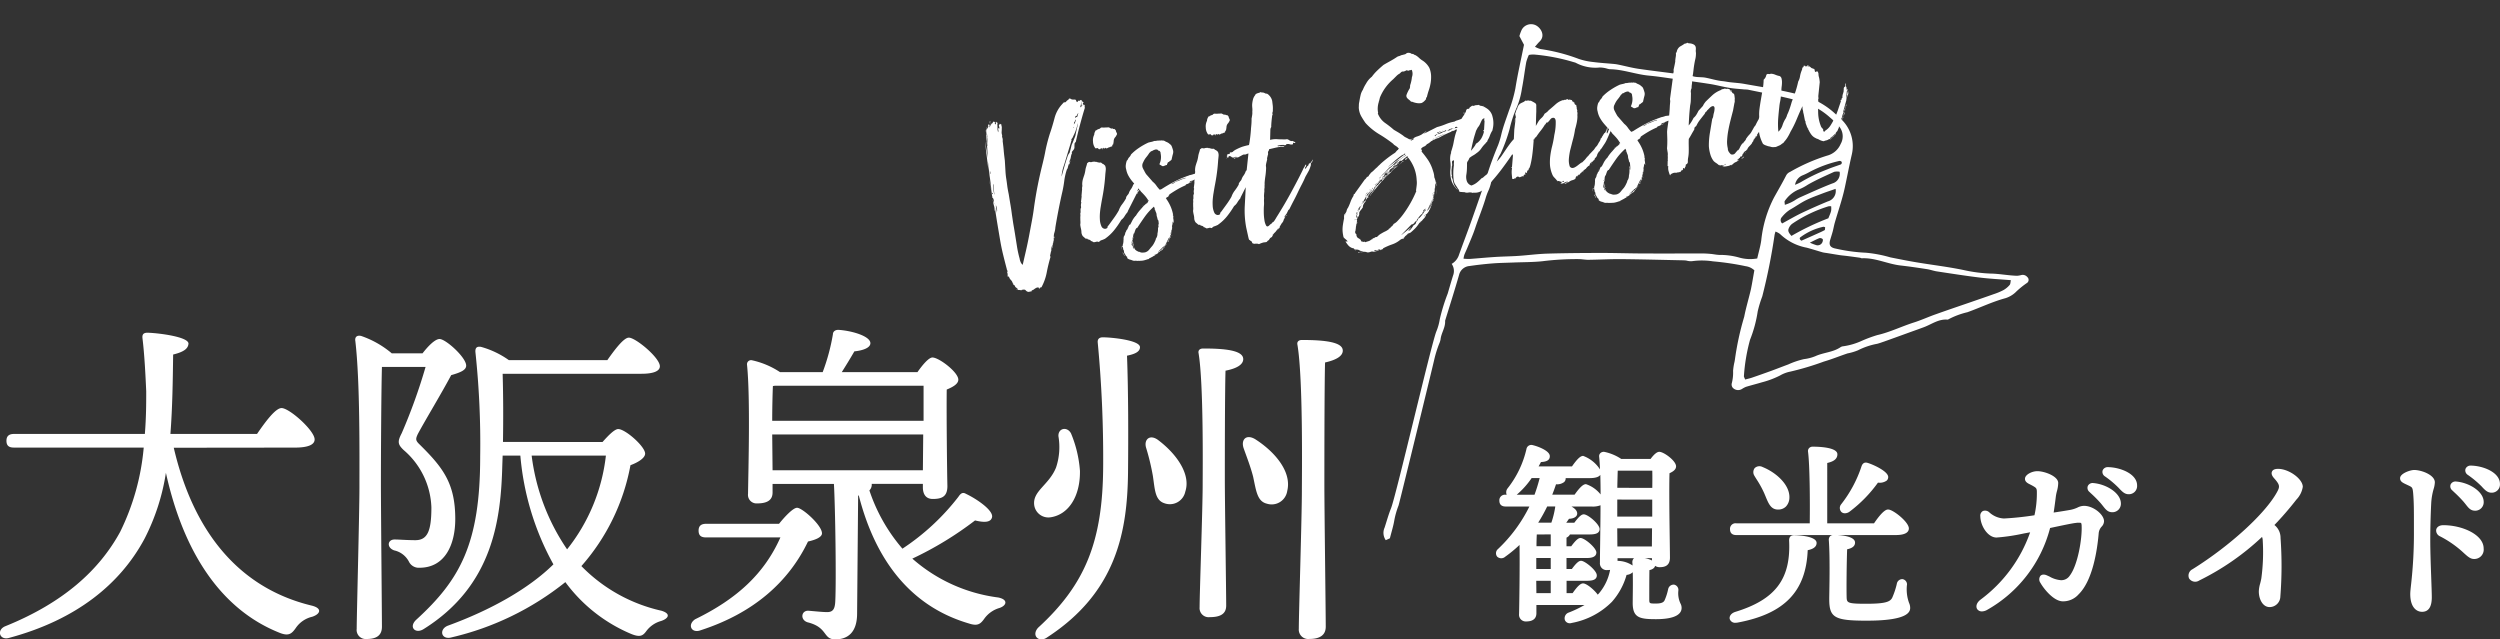 <svg xmlns="http://www.w3.org/2000/svg" width="289.891" height="74.145" viewBox="0 0 289.891 74.145">
  <rect x="0" y="0" width="289.891" height="74.145" fill="#333333" stroke="none"/>
  <g id="logo_white" transform="translate(-687.044 247.938)">
    <g id="グループ_3642" data-name="グループ 3642" transform="translate(687.044 -245.128)">
      <g id="グループ_3066" data-name="グループ 3066" transform="translate(173.478 48.788)">
        <path id="パス_128687" data-name="パス 128687" d="M389.254,261.04a.626.626,0,0,0-.493-.674.651.651,0,0,0-.687.5l-.017.07a6.22,6.22,0,0,1-.406,1.254c-.092.184-.287.367-.988.367-.785,0-.785,0-.785-.519,0-.687,0-2.314.017-3.354.246-.055.587-.184.658-.5a.9.9,0,0,0,.53.157c.512,0,1.193-.114,1.193-1.1,0-.311-.011-1.01-.022-1.907-.032-2.328-.085-6.18-.029-7.887.4-.184.761-.416.761-.8,0-.643-1.423-1.683-1.947-1.683-.263,0-.6.275-1.01.826h-3.4a5.606,5.606,0,0,0-1.968-.822.563.563,0,0,0-.459.154.493.493,0,0,0-.137.4c.044.388.076.894.1,1.482a3.947,3.947,0,0,0-1.951-1.567c-.316,0-.684.344-1.3,1.221h-3.869l.275-.508c.4-.019,1.026-.1,1.025-.66.039-.621-1.329-1.148-1.975-1.3a.572.572,0,0,0-.734.454,11.49,11.49,0,0,1-2.191,4.564.735.735,0,0,0-.1.734h-.122a.643.643,0,0,0-.728.682c0,.312.127.682.728.682h2.754a17.264,17.264,0,0,1-3.646,4.935.637.637,0,0,0-.092.876.685.685,0,0,0,.939.009,14.916,14.916,0,0,0,1.657-1.365c.043,2.559-.035,7.278-.055,8.015a.778.778,0,0,0,.817.859c.985,0,1.193-.515,1.193-.948v-.963h5.586a12.927,12.927,0,0,1-1.831.877.7.7,0,0,0-.453.866.6.6,0,0,0,.569.377.719.719,0,0,0,.231-.038,8.8,8.8,0,0,0,4.654-2.447,7.9,7.9,0,0,0,1.7-3.121,1.185,1.185,0,0,0,.717-.312c.026.99.011,2.141,0,2.918,0,.275-.006.5-.006.643,0,1.711.783,1.883,2.7,1.883,2.454,0,2.971-.711,2.971-1.305a1.079,1.079,0,0,0-.142-.534A2.8,2.8,0,0,1,389.254,261.04Zm-7.081-11.9V249c.016-.712.033-1.4.049-1.848h4.006c.013.477.013,1.179,0,1.99Zm4.026,4.7-.017,2.1h-4l-.017-2.1Zm.024-3.332v1.968h-4.055V250.5ZM381,258.678a2.154,2.154,0,0,0,.336-.024,5.848,5.848,0,0,1-1.249,2.674c-.061.073-.122.138-.184.2-.4-.556-1.285-1.306-1.7-1.306-.3,0-.658.33-1.214,1.132h-.7v-1.435H378.6c.582,0,.89-.074,1.062-.26a.5.5,0,0,0,.131-.377c0-.569-1.388-1.681-1.818-1.681-.2,0-.465.117-1.077.955h-.617v-1.278h2.271c.358,0,1.193,0,1.193-.652-.028-.543-1.362-1.668-1.836-1.668-.2,0-.459.119-1.077.955h-.551v-1a.8.8,0,0,0,.4-.367h2.245c.571,0,.888-.078,1.062-.265a.506.506,0,0,0,.131-.367c0-.551-1.34-1.7-1.836-1.7-.223,0-.5.17-1.1.977h-.935c.1-.137.207-.287.32-.459.567-.027.918-.235.951-.565s-.241-.623-.656-.855h2.4a2.42,2.42,0,0,0,.961-.151c0,1.613-.027,3.241-.043,4.514-.013.923-.024,1.683-.024,2.154a.779.779,0,0,0,.837.85Zm-6.548-1.4v1.278h-1.676v-1.278Zm-1.452-4.1a18.777,18.777,0,0,0,1.042-1.879h.935a.491.491,0,0,0-.008.081,10.288,10.288,0,0,1-.444,1.8Zm1.452,1.364v1.369h-1.652c0-.53.019-1.031.035-1.364l.015,0Zm-2.212-6.531h.928a19.255,19.255,0,0,1-.595,1.928h-2.063a9.649,9.649,0,0,0,1.727-1.928Zm2.212,11.907v1.435H372.79l-.017-1.435Zm11.75-2.349a2.973,2.973,0,0,0-.848-.275h.831v.05a1.422,1.422,0,0,0,.016.225Zm-6-9.94c.019.7.028,1.469.032,2.278a3.635,3.635,0,0,0-1.692-1.193c-.23,0-.566.148-1.325,1.221h-2.59c.154-.384.3-.783.438-1.205h.035a1.344,1.344,0,0,0,.9-.255.551.551,0,0,0,.184-.412v-.05h2.785c.65,0,1.066-.127,1.236-.382Zm3.847,9.731a.643.643,0,0,0-.126.5c.008.092.015.184.02.287a3.168,3.168,0,0,0-1.744-.538V257.3h1.922a.658.658,0,0,0-.073.063Z" transform="translate(-368.113 -244.171)" fill="#fff"/>
        <path id="パス_128688" data-name="パス 128688" d="M405.736,260.327a.621.621,0,0,0-.51-.669.642.642,0,0,0-.671.551,8.81,8.81,0,0,1-.536,1.611c-.238.459-.765.693-2.988.693-2.273,0-2.276-.111-2.295-.833-.024-1.158,0-3.747.059-5.484.382-.081.918-.257.918-.776,0-.689-1.4-.841-2.081-.874h6.793c1.262,0,1.528-.419,1.528-.769,0-.744-1.829-2.193-2.4-2.193-.14,0-.551,0-1.637,1.6h-5.428V246.19c.525-.127,1.177-.346,1.177-1.01,0-.82-2.188-.883-2.858-.883a.566.566,0,0,0-.43.173.508.508,0,0,0-.117.408c.2,1.484.236,5.661.2,8.305h-8.518a.643.643,0,0,0-.728.684c0,.311.127.68.728.68h11.19a.539.539,0,0,0-.33.152.636.636,0,0,0-.126.495c.126,1.757.078,4.65.054,6.039-.006.346-.009.606-.009.741,0,2.154.609,2.5,4.349,2.5,3.342,0,5.035-.492,5.035-1.459a1.376,1.376,0,0,0-.13-.6,4.663,4.663,0,0,1-.245-2.089Z" transform="translate(-358.086 -244.101)" fill="#fff"/>
        <path id="パス_128689" data-name="パス 128689" d="M387.058,246.85c.085.144.176.294.275.444a11.533,11.533,0,0,1,.848,1.551l.157.375c.341.826.61,1.469,1.356,1.522h.108a1.244,1.244,0,0,0,.894-.344,1.507,1.507,0,0,0,.406-1c.073-1.5-1.506-2.938-3.106-3.586a.789.789,0,0,0-.918.124.776.776,0,0,0-.027.9Z" transform="translate(-357.088 -243.255)" fill="#fff"/>
        <path id="パス_128690" data-name="パス 128690" d="M393.836,251.339a.958.958,0,0,0,.567-.211,15.575,15.575,0,0,0,3.265-3.346,1.39,1.39,0,0,0,1.01-.233.551.551,0,0,0,.176-.412c0-.685-1.836-1.489-2.418-1.652-.329-.092-.571.057-.691.449a14.438,14.438,0,0,1-2.336,4.347l-.013.017a.678.678,0,0,0,.03.891A.6.6,0,0,0,393.836,251.339Z" transform="translate(-353.382 -243.418)" fill="#fff"/>
        <path id="パス_128691" data-name="パス 128691" d="M392.678,250.765c-.393,0-.593.207-.591.626.222,4.449-1.585,6.845-6.234,8.27-.551.177-.722.558-.649.835a.643.643,0,0,0,.682.428,1.329,1.329,0,0,0,.262-.027c5.4-1.015,7.9-3.605,8.095-8.388.488-.1,1.031-.312,1.031-.842C395.273,250.8,392.705,250.765,392.678,250.765Z" transform="translate(-358.106 -240.309)" fill="#fff"/>
        <path id="パス_128692" data-name="パス 128692" d="M415.7,250.108a1.719,1.719,0,0,0-.741.195,3.481,3.481,0,0,1-.856.275c-.386.07-1.074.184-1.916.308.113-.725.207-1.478.26-1.908a5,5,0,0,1,.117-.558,3.766,3.766,0,0,0,.152-.961c0-.793-1.589-1.371-2.417-1.371-.643,0-1.437.408-1.437.883,0,.362.316.519.621.669.092.048.194.1.295.157.354.207.43.262.459.571a11.64,11.64,0,0,1-.275,2.832,34.115,34.115,0,0,1-3.544.375,2.713,2.713,0,0,1-1.687-.708.715.715,0,0,0-.748-.159.617.617,0,0,0-.3.62c.024,1.112.867,2.454,1.883,2.454a22.253,22.253,0,0,0,3.152-.469l.192-.035c.184-.033.362-.067.551-.1A16.488,16.488,0,0,1,403.689,261c-.49.386-.534.826-.367,1.083a.643.643,0,0,0,.551.266,1.268,1.268,0,0,0,.61-.184,15.3,15.3,0,0,0,7.291-9.488l.563-.12c1.058-.222,2.053-.433,2.43-.469a1.8,1.8,0,0,1,.6,0,.843.843,0,0,1,.065.357c.066,1.486-.447,4.539-1.377,5.755a1.164,1.164,0,0,1-1.033.528,3.179,3.179,0,0,1-1.339-.434l-.275-.122c-.447-.2-.677-.029-.755.055a.681.681,0,0,0,0,.811c.393.7,1.546,2.143,2.605,2.143a2.387,2.387,0,0,0,1.811-.8c1.637-1.589,2.167-5.091,2.337-7.038a1.3,1.3,0,0,1,.347-.826.938.938,0,0,0,.275-.614C418.05,251.16,416.836,250.108,415.7,250.108Z" transform="translate(-347.531 -243.05)" fill="#fff"/>
        <path id="パス_128693" data-name="パス 128693" d="M412.006,246.955a.613.613,0,0,0-.606.33.6.6,0,0,0,.16.68l.207.194a14.69,14.69,0,0,1,1.109,1.12c.109.127.2.244.283.349.314.4.563.712,1.079.712a.982.982,0,0,0,.992-1.015C415.228,248.111,413.53,247.072,412.006,246.955Z" transform="translate(-342.777 -242.541)" fill="#fff"/>
        <path id="パス_128694" data-name="パス 128694" d="M413.1,245.792a.625.625,0,0,0-.632.393.613.613,0,0,0,.275.68,11.191,11.191,0,0,1,1.6,1.345c.459.5.728.723,1.155.723a.951.951,0,0,0,.97-1.015C416.475,246.566,414.52,245.814,413.1,245.792Z" transform="translate(-342.136 -243.222)" fill="#fff"/>
        <path id="パス_128695" data-name="パス 128695" d="M429.134,245.918c-.377,0-.619.107-.712.323s-.015.473.246.761c.69.774.684.979.347,1.6-1.349,2.487-5.471,6.252-9.8,8.952a.821.821,0,0,0-.4,1.072.843.843,0,0,0,1.177.235,29.639,29.639,0,0,0,7.278-5.049,1.076,1.076,0,0,1,.076.308,22.6,22.6,0,0,1-.154,4.483c-.041.235-.092.436-.141.623a3.605,3.605,0,0,0-.152.907c0,.88.442,1.814,1.26,1.814a1.252,1.252,0,0,0,1.237-1.237,45.531,45.531,0,0,0,.022-6.777,1.892,1.892,0,0,0-.649-1.454l-.063-.048a37.1,37.1,0,0,0,2.55-2.949,2.738,2.738,0,0,0,.741-1.48C431.994,247.085,430.39,245.918,429.134,245.918Z" transform="translate(-338.452 -243.149)" fill="#fff"/>
        <path id="パス_128696" data-name="パス 128696" d="M438.533,246.843a.619.619,0,0,0-.606.33.6.6,0,0,0,.162.678l.229.217a15.346,15.346,0,0,1,1.086,1.1c.107.127.2.244.284.349.312.4.56.712,1.074.712a.984.984,0,0,0,.994-1.016C441.754,248,440.057,246.96,438.533,246.843Z" transform="translate(-327.233 -242.607)" fill="#fff"/>
        <path id="パス_128697" data-name="パス 128697" d="M439.634,245.68a.627.627,0,0,0-.633.393.616.616,0,0,0,.27.682,11.3,11.3,0,0,1,1.608,1.343c.451.5.724.723,1.153.723A.952.952,0,0,0,443,247.81C443,246.454,441.048,245.7,439.634,245.68Z" transform="translate(-326.593 -243.288)" fill="#fff"/>
        <path id="パス_128698" data-name="パス 128698" d="M435.849,246c-.476,0-1.639.41-1.639.95,0,.392.3.532.758.744l.286.135c.342.17.412.207.469.826.092,1.039.092,2.053.092,3.586v.924a52.111,52.111,0,0,1-.325,6.064c-.055.514-.1.887-.1,1.156,0,1.519.708,2.06,1.37,2.06.748,0,1.127-.566,1.127-1.683,0-.431-.032-1.31-.068-2.326-.05-1.383-.109-3.1-.109-4.249,0-1.312.039-2.926.109-4.32a7.314,7.314,0,0,1,.282-1.668,3.014,3.014,0,0,0,.141-.765C438.24,246.562,436.669,246,435.849,246Z" transform="translate(-329.383 -243.1)" fill="#fff"/>
        <path id="パス_128699" data-name="パス 128699" d="M437.682,250.037c-.515,0-.761.257-.822.5a.734.734,0,0,0,.445.793,12.153,12.153,0,0,1,2.754,1.935c.459.416.766.69,1.173.69a1.088,1.088,0,0,0,1.127-1.215C442.364,251.147,439.9,250.037,437.682,250.037Z" transform="translate(-327.841 -240.736)" fill="#fff"/>
      </g>
      <g id="グループ_3067" data-name="グループ 3067" transform="translate(0 35.433)">
        <path id="パス_128700" data-name="パス 128700" d="M271.245,247.954c2.253,9.685,7.51,16.249,15.973,18.3,1.3.316,1.027.989.078,1.3a3.16,3.16,0,0,0-1.9,1.3c-.474.673-.826.989-1.9.551-6.838-2.727-11.147-9.409-13.162-18.544a24.987,24.987,0,0,1-2.491,7.668c-2.807,5.218-7.866,9.364-15.654,11.464-1.147.354-1.541-.911-.474-1.344,6.759-2.729,10.91-6.523,13.32-10.951a27.6,27.6,0,0,0,2.727-9.763H252.714c-.515,0-.87-.158-.87-.79,0-.591.355-.79.87-.79h15.179c.158-1.937.158-3.636.158-4.941-.08-1.818-.2-4.268-.435-6.165-.039-.4.078-.633.593-.633,1.3.039,4.743.474,4.743,1.264-.039.551-.475.948-1.779,1.266-.039,2.964-.078,6.125-.316,9.208H280.9c.948-1.382,2.134-3,2.846-3,.909,0,3.834,2.61,3.834,3.636,0,.593-.711.948-2.295.948Z" transform="translate(-251.096 -234.279)" fill="#fff"/>
        <path id="パス_128701" data-name="パス 128701" d="M286.821,236.9c.671-.869,1.462-1.66,1.976-1.66.712,0,3.084,2.134,3.084,3.084,0,.513-.632.79-1.738,1.106-1.226,2.3-2.965,5.141-3.874,6.838-.238.515-.275.712.118,1.108,2.768,2.726,4.229,4.545,4.229,8.735,0,2.965-1.186,5.653-4.151,5.653a1.269,1.269,0,0,1-1.225-.711,2.533,2.533,0,0,0-1.7-1.3c-.911-.317-.79-1.266.039-1.266.515,0,1.424.08,2.412.08,1.422,0,1.857-1.108,1.857-3.794a9.143,9.143,0,0,0-3.2-6.642c-.711-.671-.751-.989-.238-1.976a64.423,64.423,0,0,0,2.762-7.673h-5.06c-.08,2.926-.118,10.277-.118,13.362,0,3.4.118,15.139.118,16.759,0,.911-.513,1.424-1.778,1.424a1.054,1.054,0,0,1-1.148-1.186c0-1.383.318-13.518.318-16.365,0-3.755.078-12.294-.475-17-.078-.433.158-.711.673-.591a11.027,11.027,0,0,1,3.557,2.02Zm20.871,10.282c.632-.711,1.385-1.5,1.819-1.5.826,0,3.121,2.02,3.121,2.846,0,.513-.826,1.026-1.7,1.344a24.3,24.3,0,0,1-5.692,11.7,18.673,18.673,0,0,0,9.29,5.178c1.147.355.79.909-.04,1.186a3.2,3.2,0,0,0-1.7,1.147c-.4.551-.711.79-1.779.355a18.244,18.244,0,0,1-7.629-6.008,33.079,33.079,0,0,1-13.164,6.4c-1.226.355-1.541-.909-.474-1.344,5.1-1.857,9.446-4.348,12.253-7.115a31.523,31.523,0,0,1-3.833-12.612H296.11l-.039,1.108c-.16,6.2-1.028,13.954-9.132,19.014-.948.593-1.779-.238-.826-1.108,5.06-4.623,7.393-8.813,7.393-18.893a100.2,100.2,0,0,0-.551-12.1c-.039-.475.118-.711.633-.632a10.308,10.308,0,0,1,3.241,1.541H308.25c.832-1.186,1.9-2.608,2.491-2.608.79,0,3.6,2.331,3.6,3.32,0,.551-.711.87-2.134.87H296.11c.078,2.768.078,5.218.039,7.906Zm-8.219,1.577a24.64,24.64,0,0,0,4.11,10.871,21.267,21.267,0,0,0,4.5-10.871Z" transform="translate(-237.825 -234.173)" fill="#fff"/>
        <path id="パス_128702" data-name="パス 128702" d="M315.62,256.891c.632-.79,1.621-1.859,2.095-1.859.593,0,2.885,2.02,2.885,2.965,0,.435-.711.751-1.621.948-2.253,4.7-6.324,8.3-12.411,10.277-1.106.435-1.62-.632-.673-1.264,4.865-2.372,8.025-5.3,9.884-9.488h-8.618c-.513,0-.869-.158-.869-.79,0-.593.355-.789.869-.789Zm10.752-4.507a.935.935,0,0,1-.275.633,20,20,0,0,0,3.833,6.758,26.853,26.853,0,0,0,6.484-6.009c.238-.355.474-.591.87-.355,1.264.595,3.162,1.9,3.042,2.69-.118.632-.869.671-1.976.4a39.726,39.726,0,0,1-7.273,4.428,18.629,18.629,0,0,0,9.96,4.506c1.184.238.989.948.119,1.225a3.289,3.289,0,0,0-1.7,1.186c-.474.671-.79.948-1.857.591-6.562-1.937-10.752-7.114-12.729-14.822h-.078l-.119,13.678c0,2.213-1.106,3-2.53,3-1.462,0-.826-1.383-3.2-1.977-.909-.275-.753-1.383.08-1.344.551.039,1.62.158,2.173.158.712,0,.91-.4.948-1.3.119-2.372,0-10.792-.158-13.559h-7.115v.989c0,.87-.593,1.266-1.779,1.266a.99.99,0,0,1-1.067-1.108c.039-2.806.275-11.186-.118-14.982a.472.472,0,0,1,.551-.513,9.613,9.613,0,0,1,3.28,1.383h4.943a23.431,23.431,0,0,0,1.186-4.387c0-.318.275-.551.711-.513,1.582.118,3.636.749,3.636,1.541,0,.591-1.026.869-1.857.948-.475.826-.989,1.66-1.462,2.411h8.775c.551-.79,1.3-1.7,1.74-1.7.751,0,3,1.7,3,2.57,0,.515-.671.87-1.344,1.148-.039,2.806.04,9.723.078,11.186,0,1.226-.632,1.5-1.7,1.5-.909,0-1.145-.712-1.145-1.346v-.4h-5.93Zm-11.463-11.466c-.039.792-.08,2.649-.08,4.032H332.38v-4.07H315.146Zm-.039,9.765H332.3l.039-4.151H314.829Z" transform="translate(-225.286 -234.396)" fill="#fff"/>
        <path id="パス_128703" data-name="パス 128703" d="M337.693,250.477c.039,2.926-1.3,5.06-3.4,5.376a1.66,1.66,0,0,1-1.9-1.383c-.238-1.66,1.7-2.331,2.528-4.387a7.5,7.5,0,0,0,.275-3.636c-.039-.948,1.028-1.147,1.462-.316A13.9,13.9,0,0,1,337.693,250.477Zm5.456-13.36c.158,4.15.158,9.364.118,13.558-.078,6.839-1.342,13.875-9.364,19.094-.909.673-1.9-.158-1.067-1.106,5.494-5.021,7.509-10.041,7.549-18.737a142.121,142.121,0,0,0-.632-14.348c-.039-.435.236-.593.591-.593.95,0,4.309.316,4.309,1.147,0,.59-.755.827-1.507.985Zm3.636,9.8c2.095,1.582,3.794,3.952,3.121,5.967a1.829,1.829,0,0,1-2.413,1.344c-1.106-.355-1.106-1.582-1.344-3.163a26.7,26.7,0,0,0-.789-3.281c-.275-.947.436-1.62,1.425-.868Zm9.842-9.408c0,.671-.826,1.106-2.054,1.344-.08,2.45-.08,11.186-.08,12.569,0,2.53.158,13.2.158,14.666,0,.911-.593,1.344-1.9,1.344a1.053,1.053,0,0,1-1.184-1.147c0-1.621.355-11.543.355-14.151,0-1.543.119-11.74-.474-15.3-.08-.355.158-.551.513-.551,2.45-.006,4.663.195,4.663,1.223Zm1.385,9.288c2.295,1.463,4.268,3.794,3.715,6.008a1.826,1.826,0,0,1-2.373,1.467c-1.106-.275-1.225-1.463-1.58-3.121-.316-1.226-.751-2.3-1.106-3.32-.318-.955.275-1.667,1.342-1.035Zm10.159-10.277c0,.671-.826,1.106-2.056,1.383-.08,2.726-.08,12.609-.08,14.151,0,2.806.16,14.863.16,16.484,0,.911-.593,1.424-1.9,1.424a1.093,1.093,0,0,1-1.225-1.186c0-1.777.355-12.965.355-15.973,0-1.66.156-13-.515-16.958-.08-.355.16-.551.515-.551,2.648,0,4.742.238,4.742,1.226Z" transform="translate(-212.465 -234.114)" fill="#fff"/>
      </g>
      <g id="グループ_3070" data-name="グループ 3070" transform="translate(160.422 0)">
        <g id="グループ_3069" data-name="グループ 3069" transform="translate(0 0)">
          <g id="グループ_3068" data-name="グループ 3068">
            <path id="パス_128704" data-name="パス 128704" d="M403.5,233.808a1.822,1.822,0,0,0-.992-.474,31.777,31.777,0,0,0-3.816-.566,8.365,8.365,0,0,0-2.455-.014,2.013,2.013,0,0,1-.631-.079,4.139,4.139,0,0,0-.429-.027c-2.359-.048-4.719-.115-7.079-.137-1.285-.011-2.57.061-3.856.078-.356,0-.711-.071-1.07-.08a32.131,32.131,0,0,0-4.281.25c-1.1.113-2.211.1-3.319.145-.82.032-1.642.042-2.46.107q-1.325.107-2.64.3a1.347,1.347,0,0,0-1.213,1.032c-.511,1.779-1.075,3.543-1.619,5.313.057.781-.459,1.424-.528,2.176a2.42,2.42,0,0,1-.163.5,13.106,13.106,0,0,0-.569,1.836c-.05.275-4.039,16.65-4.14,16.917a9.328,9.328,0,0,0-.495,1.744c-.111.66-.318,1.3-.506,2.052l-.48.22a1.484,1.484,0,0,1-.13-1.469c.242-.745.447-1.5.74-2.23.577-1.425,4.674-19.064,5.25-20.491a6.238,6.238,0,0,0,.407-1.446,21.71,21.71,0,0,1,.918-2.967c.2-.688.4-1.377.61-2.058a1.453,1.453,0,0,0-.151-1.377,1.871,1.871,0,0,0,.852-1.063c.494-1.384,1.024-2.754,1.511-4.137.618-1.752,1.239-3.506,1.8-5.277.356-1.126.773-2.224,1.226-3.314a9.507,9.507,0,0,0,.394-1.338c.227-.9.564-1.768.861-2.648a15.787,15.787,0,0,0,.74-2.56c.263-1.652.643-3.29,1-5.067-.132-.25-.329-.623-.531-1.01a4.755,4.755,0,0,1,.255-.706,1.234,1.234,0,0,1,1.469-.618c.674.2,1.377,1.224.62,1.955-.176.171-.329.367-.541.607a2.912,2.912,0,0,0,.624.26,21.073,21.073,0,0,1,4.451,1.147,7.6,7.6,0,0,0,1.676.361c.814.107,1.637.152,2.456.23a4.773,4.773,0,0,1,.526.086c.761.159,1.515.362,2.282.474,1.591.235,3.192.412,4.786.637a1.51,1.51,0,0,0,.84,0c.061-.025.16-.059.195-.031.575.475,1.309.295,1.957.423s1.3.335,1.97.4c.284.028.564.092.846.123.533.064,1.07.092,1.6.184,2.286.407,4.585.755,6.828,1.363a9.166,9.166,0,0,1,3.8,2.127c.133.122.249.261.389.373a4.274,4.274,0,0,1,1.514,4.339c-.3,1.285-.54,2.585-.82,3.873-.295,1.357-.762,2.676-1.147,4.014-.1.342-.156.695-.248,1.037-.083.309-.184.613-.275.918-.2.631-.039.944.637,1.068a19.593,19.593,0,0,0,3.495.476,14.909,14.909,0,0,1,2.834.54c1.016.2,2.03.408,3.051.577,1.8.3,3.61.513,5.391.88a17.148,17.148,0,0,0,3.174.421c1.038.016,2.046.227,3.075.255a2.631,2.631,0,0,0,.517-.092.692.692,0,0,1,.671.244.433.433,0,0,1-.016.663,9.775,9.775,0,0,0-1.4,1.147,3.066,3.066,0,0,1-1.111.633c-1.525.411-2.938,1.1-4.422,1.631a9.086,9.086,0,0,0-2.208.826.171.171,0,0,1-.1.033c-1.029-.092-1.829.533-2.722.869-.734.275-1.469.53-2.208.8-.8.289-1.6.582-2.41.869-.268.092-.538.192-.812.264a8.115,8.115,0,0,0-2.218.749,6.253,6.253,0,0,1-1.229.367c-.918.308-1.811.675-2.737.945a32.569,32.569,0,0,1-3.891,1.165,3.821,3.821,0,0,0-1.193.45,10.306,10.306,0,0,1-2.1.79c-.616.184-1.237.341-1.853.527a2.733,2.733,0,0,0-.459.245A.845.845,0,0,1,401,247.43a.59.59,0,0,1-.128-.484,4.926,4.926,0,0,0,.161-1.49,7.543,7.543,0,0,1,.122-.843,4.449,4.449,0,0,0,.1-.526,32.83,32.83,0,0,1,1.068-4.891c.21-1.082.538-2.14.784-3.213C403.254,235.26,403.37,234.525,403.5,233.808Zm.335-1.383c.176-.777.375-1.432.465-2.1a13.861,13.861,0,0,1,1.5-4.994c.469-.837.952-1.669,1.388-2.522a.894.894,0,0,1,.451-.41,20.954,20.954,0,0,1,4.3-1.889,2.346,2.346,0,0,0,1.568-1.352,1.787,1.787,0,0,0-.3-2.167,9.216,9.216,0,0,0-.918-.89,8.429,8.429,0,0,0-1.652-1.169,17.223,17.223,0,0,0-2.918-1.01c-1.627-.4-3.279-.711-4.921-1.052-.174-.036-.358-.023-.536-.042-.569-.055-1.14-.086-1.7-.184-.734-.122-1.469-.323-2.2-.439-1.442-.224-2.89-.416-4.336-.616-.918-.127-1.836-.275-2.754-.356-1.533-.14-2.993-.726-4.545-.743a2.714,2.714,0,0,1-.416-.1,3.247,3.247,0,0,0-.734-.1,4.844,4.844,0,0,1-2.8-.551,1.557,1.557,0,0,0-.2-.061,22.352,22.352,0,0,0-4.59-.888,2.476,2.476,0,0,0-.637.047,5.166,5.166,0,0,0-.3.826c-.184,1.017-.3,2.047-.5,3.059a8.96,8.96,0,0,1-.632,2.266,13.1,13.1,0,0,0-.793,2.419,18.6,18.6,0,0,1-1.064,2.91,3.4,3.4,0,0,0-.54,1.607,1.01,1.01,0,0,1-.241.58,1.481,1.481,0,0,0-.229.692,5.142,5.142,0,0,1-.367,1.328,6.4,6.4,0,0,0-.367,1c-.353,1.158-.82,2.275-1.2,3.422-.259.779-.6,1.527-.912,2.287-.107.263-.235.519-.339.783a3.266,3.266,0,0,0-.092.443,6.2,6.2,0,0,0,.7.033c.991-.072,1.979-.169,2.969-.231.891-.058,1.785-.065,2.675-.124,1.134-.076,2.265-.231,3.4-.264,2.077-.061,4.155-.075,6.232-.079,1.575,0,3.149.054,4.724.061,2.333.011,4.665,0,7,0,.321,0,.643.021.964.05.353.031.7.119,1.057.118a8.161,8.161,0,0,1,2.228.3,4.6,4.6,0,0,0,2.131.107Zm-1.4,14.045c.313-.084.551-.133.783-.213q1.112-.381,2.215-.782c.671-.245,1.336-.509,2.008-.757a9.549,9.549,0,0,1,1.809-.612,5.015,5.015,0,0,0,1.336-.346c.945-.429,2.035-.439,2.915-1.042a.642.642,0,0,1,.3-.1,7.763,7.763,0,0,0,2.052-.587,15.467,15.467,0,0,1,1.9-.711c1.474-.335,2.823-1.01,4.251-1.463.845-.268,1.658-.643,2.5-.94,1.341-.479,2.691-.937,4.039-1.4.912-.317,1.824-.627,2.733-.951a7.207,7.207,0,0,0,1.088-.453,2.721,2.721,0,0,0,.734-.6c.112-.132.1-.367.143-.562-1.247-.1-2.421-.16-3.586-.3-1.663-.2-3.321-.465-4.98-.715-.387-.058-.761-.2-1.147-.26-1.022-.158-2.045-.311-3.073-.427-1.519-.173-2.932-.912-4.5-.836-.068,0-.136-.05-.2-.061q-.741-.106-1.482-.2c-.284-.037-.569-.058-.852-.1-.527-.08-1.054-.171-1.581-.257a3.658,3.658,0,0,1-.421-.07c-.617-.177-1.229-.375-1.85-.541a6.059,6.059,0,0,1-3.088-1.581,1.933,1.933,0,0,0-.53-.286,3.075,3.075,0,0,0-.106.386,68.685,68.685,0,0,1-1.426,7.126,13.756,13.756,0,0,0-.528,1.729,14.751,14.751,0,0,1-.89,3.3,20.958,20.958,0,0,0-.711,4.212c-.016.089.066.189.142.409Zm10.481-22.109c-.551.2-1.023.347-1.482.524-.664.256-1.34.491-1.974.809s-1.209.743-1.83,1.085a3.917,3.917,0,0,0-.934.855.5.5,0,0,0,.032.74c.78-.422,1.511-.855,2.273-1.22,1-.476,2.009-.918,3.029-1.341A1.243,1.243,0,0,0,412.917,224.362Zm-5.118,5.46a29.313,29.313,0,0,1,4.281-2.044c.357-.856.357-.856.33-1.391a1.126,1.126,0,0,0-.309,0,15.665,15.665,0,0,0-4.213,2.026,1.236,1.236,0,0,0-.422.594c-.106.3.107.541.333.815Zm-.762-3.606a5.06,5.06,0,0,0,1.133-.508,4.6,4.6,0,0,1,.643-.367c1.241-.551,2.479-1.121,3.739-1.606a1.169,1.169,0,0,0,.835-1.356,1.682,1.682,0,0,0-.634.012c-1.035.474-2.084.934-3.066,1.5a5.538,5.538,0,0,1-1.02.538,3.691,3.691,0,0,0-1.638,1.337c-.059.073,0,.247.006.447Zm1.193-2.323a6.232,6.232,0,0,0,.648-.3,19.69,19.69,0,0,1,3.08-1.486c.491-.208,1-.367,1.5-.551a.232.232,0,0,0,.156-.334.3.3,0,0,0-.275-.092,13.979,13.979,0,0,0-3.4,1.255,6.915,6.915,0,0,1-.854.415,1.443,1.443,0,0,0-.866,1.093Zm3.488,4.925a.873.873,0,0,0-.2-.061,6.921,6.921,0,0,0-2.676,1.218c-.159.1-.048.321.119.4.623-.275,1.23-.545,1.836-.818.289-.13.584-.255.861-.411.047-.031.029-.189.054-.329Zm-1.775,1.786a5.676,5.676,0,0,0,.744.288.6.6,0,0,0,.734-.43c.035-.084.037-.248-.014-.285a.452.452,0,0,0-.354-.1c-.325.121-.626.288-1.118.525Z" transform="translate(-360.493 -205.274)" fill="#fff" fill-rule="evenodd"/>
          </g>
        </g>
      </g>
    </g>
    <path id="パス_141313" data-name="パス 141313" d="M.213,4.764H.241a4.045,4.045,0,0,0,.106-1.01L.374,3.7V3.275q.027-.319.08-.719a1.739,1.739,0,0,0,.08.266.867.867,0,0,1,.08-.24l-.027.027a.309.309,0,0,0,.053-.08Q.666,2.476.6,2.5t.014-.053Q.667,2.29.706,2.3a.121.121,0,0,1,.066.067.2.2,0,0,1,.027.08.275.275,0,0,0,0,.24.526.526,0,0,1,.119-.266l.227-.266V2.21q0,.053.053.027v-.08L1.225,2.1a.308.308,0,0,0,.066-.04q.014-.013.092.013a.118.118,0,0,0,.014.053q.014.027.066-.027a.885.885,0,0,1-.053.213q.027-.027.08.106a.135.135,0,0,0,.053-.16A.135.135,0,0,1,1.6,2.1q.053.133.092.092t.014.147l.08-.027q-.027.053-.053.053T1.7,2.421l-.027.346a.4.4,0,0,1-.013.119.4.4,0,0,0-.014.119q0,.08.027.346A.492.492,0,0,0,1.7,2.926q.106-.053.133-.014T1.887,2.9a1.316,1.316,0,0,0-.013-.227.561.561,0,0,1-.014-.092.077.077,0,0,1,.027-.053q.027-.027.133-.16v.08h.027l.029-.028q.027-.027.027.053H2.13l.027-.027a1.01,1.01,0,0,0,.012.267.643.643,0,0,1-.014.213,3.661,3.661,0,0,1-.066.412.942.942,0,0,0,.014.413.467.467,0,0,0-.014.293.769.769,0,0,1-.013.373V4.87q0,.319-.014.666t-.013.692v.479l-.08,1.251q-.027.453-.013.838t.013.8q0,.412.053,1.024.027.745.053,1.292T2.1,12.99l.027,1.065q.027.532.053,1.171.027.772.053,1.517a12.351,12.351,0,0,0,.133,1.438,1.474,1.474,0,0,0,.066.413.826.826,0,0,0,.2.359q.24-.666.545-1.5t.588-1.718l.546-1.717q.266-.839.453-1.584.346-1.278.719-2.409t.785-2.21q.413-1.078.586-1.652a19.981,19.981,0,0,1,.734-1.876Q7.8,3.857,8,3.4t.373-.892A3.764,3.764,0,0,1,8.814,1.7a3.638,3.638,0,0,1,.612-.666q.184-.16.24-.2T9.719.822l.027.027q.027.027.133-.027A1.527,1.527,0,0,0,10.025.7a.3.3,0,0,1,.12-.067.212.212,0,0,0,.119-.092.13.13,0,0,1,.119-.067.323.323,0,0,1,.16.08.323.323,0,0,0,.16.08.438.438,0,0,1,.106.014.438.438,0,0,0,.106.013A.164.164,0,0,1,11.1.8a.367.367,0,0,0,.08.184q.053.027.106-.067t.106-.067a.114.114,0,0,0,.147,0,.229.229,0,0,1,.146-.053.62.62,0,0,1,.106.16.242.242,0,0,0,.133.133q.053.027-.027.067a.092.092,0,0,0-.053.119.429.429,0,0,1,.053.184l.08-.133-.053.133a.119.119,0,0,0,.106-.039q.027-.04.027.013A.611.611,0,0,0,12,1.611v.16q-.373.826-.785,1.85t-.734,1.928q-.106.08-.106.106-.053.027-.053.053a3.089,3.089,0,0,0-.067.4.5.5,0,0,1-.092.266l-.293.293a.154.154,0,0,0,.027.106l-.106.184q-.053.133-.08.213a1.423,1.423,0,0,1-.213.479.946.946,0,0,0-.08.266A2.976,2.976,0,0,1,9.605,7.6L9.421,8.1V7.918a2.5,2.5,0,0,0-.24.532.571.571,0,0,1-.106.133,6.86,6.86,0,0,0-.466,1.264A13.225,13.225,0,0,1,8.156,11.3q-.359,1.01-.679,2t-.555,1.8a2.491,2.491,0,0,1-.184.586,1.351,1.351,0,0,0-.133.559.174.174,0,0,1,.08-.08q.053-.027-.027.08a.657.657,0,0,0-.067.213.266.266,0,0,1-.067.16H6.5a.2.2,0,0,1-.027.08l.053-.053a5.732,5.732,0,0,0-.213.666q-.106.24-.213.453.027,0-.027.053-.053.16-.119.346a.939.939,0,0,0-.067.293.256.256,0,0,1,.106-.133A18.254,18.254,0,0,0,5.3,20.137,5.951,5.951,0,0,1,4.472,21.8q-.16,0-.2.053a1.329,1.329,0,0,1-.119.133q.053-.184-.053-.213a.435.435,0,0,0-.252.027,1.453,1.453,0,0,0-.307.16,1.762,1.762,0,0,0-.24.08.275.275,0,0,1-.053.106.215.215,0,0,0-.133-.014,1.352,1.352,0,0,1-.212.014.524.524,0,0,1-.293-.227q-.08-.146-.479-.092v.052a.874.874,0,0,0-.319-.092.292.292,0,0,1-.24-.147.1.1,0,0,1,.106.067q.027.066.08.039a.69.69,0,0,0-.184-.252.326.326,0,0,1-.14-.228q-.053-.027-.027-.053t-.027-.053a.092.092,0,0,1-.1-.107q0-.106-.053-.106a.826.826,0,0,0-.174-.426A.826.826,0,0,1,.883,20.1H.8l-.053.027v-.263H.772v-.03q0-.053-.053-.373.08.16.08.08a.782.782,0,0,0-.027-.184,1.033,1.033,0,0,0-.053-.136l.027.027q-.133-.958-.23-1.8T.383,15.8q-.037-.81-.076-1.688T.241,12.191l-.08.213A4.147,4.147,0,0,0,.187,11.9a4.909,4.909,0,0,1-.08-.905q.053.266.08.426a.859.859,0,0,0-.027-.559L.08,10.78a.033.033,0,0,0,0-.053.728.728,0,0,0,.027-.16.108.108,0,0,0-.027.08V9.982q.027-.852,0-1.757.027-.932,0-1.677L.027,7.772V5.7A14.082,14.082,0,0,1,.08,4.227v.666q.027.532.027,1.278Q.186,5.4.213,4.759A2.253,2.253,0,0,1,.241,4.2v.08q.027-.08,0-.08V3.938a.2.2,0,0,1,.027-.08l-.027.053q0-.293.053-.852-.053.08,0-.08V2.953a.672.672,0,0,1,.08-.16v.24a2.368,2.368,0,0,0-.053.453v.133l.027-.106v.133L.32,3.619.294,4.1q-.027.506-.04.559T.241,4.285l-.027.373Zm9.744.479V5.3q.133-.133.106-.053l-.106.16v.027q-.133.319-.4.905-.346.8-.759,1.718a4.932,4.932,0,0,0-.44,1.238v.027l.027-.053q.266-.643.492-1.171T9.3,7.174a1.159,1.159,0,0,1,.306-.44Q9.822,6.229,9.9,6a1.231,1.231,0,0,1,.184-.36l.426-.772q.24-.719.36-1.038a2.387,2.387,0,0,0,.119-.359q0-.04-.066.119t-.147.346q-.08.184-.16.332t-.053.12l-.4.643ZM10.889,2.6q-.133,0-.146.092t.013.092q-.027-.053.013-.04a.167.167,0,0,1,.067.04q-.027-.053.014-.08t.119.027a2.5,2.5,0,0,0,.213-.479l-.053.053a.7.7,0,0,0-.106.147.426.426,0,0,1-.133.149ZM.424,9.213a.677.677,0,0,0-.08.266,2.827,2.827,0,0,0-.027.4,3.428,3.428,0,0,0,.027.425.826.826,0,0,0,.053.184,1.146,1.146,0,0,0-.027-.213v-.4A2.754,2.754,0,0,1,.4,9.463a1.868,1.868,0,0,0,.027-.25ZM.373,11.739q0,.266.027.612v.319a1.193,1.193,0,0,1,.053-.319A1.68,1.68,0,0,0,.4,11.739ZM11.607,1.569a.484.484,0,0,0,.119-.106q.039-.053-.013-.133a.3.3,0,0,1-.067.119.355.355,0,0,0-.067.092q.184-.559.184-.586t-.08.184a4.842,4.842,0,0,0-.213.506Zm-.9,1.571a.643.643,0,0,1-.092.08.2.2,0,0,0-.066.08h.027l-.08.213a.577.577,0,0,0,.16-.184,1.862,1.862,0,0,0,.133-.266h-.027q-.027,0-.013-.066t-.013-.014q-.053.053-.04.08A.184.184,0,0,1,10.706,3.14ZM6.1,17.675a1.969,1.969,0,0,0,.147-.307,1.647,1.647,0,0,0,.092-.359,2.922,2.922,0,0,1-.159.374A.471.471,0,0,0,6.1,17.675ZM.08,9.955Q.053,9.771.027,9.449,0,9.1,0,8.651q.027.666.08,1.278Zm.772-7.88V2.1q.08.213,0,.266l-.027.027.053-.133Q.8,2.235.852,2.222t0-.067V2.1L.825,2.053q.053-.106.106-.027-.027.106-.053.106ZM.266,7.692a.5.5,0,0,0-.027.16q-.053.133,0,.16.053,0,.027-.213ZM.213,10.3a.3.3,0,0,1-.106-.106v.212l.053-.053H.186Zm6.416,5.937a.465.465,0,0,0-.106.266q.027,0,.053-.092T6.629,16.238ZM10.383,3.859q.106,0,.106-.053Q10.383,3.805,10.383,3.859ZM.266,12.111q.027.027-.027.08.106-.053.053-.08l-.052-.027Zm6.07,4.9a.4.4,0,0,0,.106-.184A1.744,1.744,0,0,1,6.336,17.01Zm-6.1-5.593q-.053.053.027.106A.154.154,0,0,1,.241,11.416ZM.959,1.992q.053.08-.027.027Zm-.666,9.56a.2.2,0,0,1,.027.08Q.346,11.606.293,11.552Zm.24-8.865a.2.2,0,0,1,.027-.08ZM.08,10.78a.108.108,0,0,0,.027.08.108.108,0,0,1-.027-.08ZM12.512,17.09a.077.077,0,0,1-.053.027,2.527,2.527,0,0,1-.373.106.494.494,0,0,0-.293.133q-.08.053-.119.027a.515.515,0,0,0-.147-.053.97.97,0,0,0-.16.013,1.583,1.583,0,0,1-.24.014q-.08-.053-.147-.106a.447.447,0,0,0-.173-.08.13.13,0,0,0-.067-.12.931.931,0,0,0-.133-.066q-.066-.027-.119-.053a.052.052,0,0,1-.027-.08.875.875,0,0,1-.216-.027L9.954,16.5a.946.946,0,0,1-.106-.426,1.928,1.928,0,0,0,0-.453,3.892,3.892,0,0,1-.027-.479,1.469,1.469,0,0,0,.066-.373q.014-.213.04-.4a.782.782,0,0,1,.027-.184.99.99,0,0,0,.027-.24v-.08a.515.515,0,0,0,.067-.24q.013-.16.039-.319a.024.024,0,0,1,.027-.027l.027-.027a.551.551,0,0,0,.027-.213.551.551,0,0,1,.027-.213.106.106,0,0,1,.013-.067.106.106,0,0,0,.013-.066.1.1,0,0,0,.027-.12.141.141,0,0,1,0-.119l.133-.532v-.106l.16-.745a.556.556,0,0,1,.039-.24.734.734,0,0,0,.039-.293,2.353,2.353,0,0,1,.119-.506q.066-.16.119-.275t.133-.275a3.58,3.58,0,0,0,.184-.506,2.4,2.4,0,0,1,.16-.439,3.642,3.642,0,0,0,.16-.386.466.466,0,0,0,.133-.067.216.216,0,0,1,.133-.039.5.5,0,0,0,.266.053.643.643,0,0,1,.24-.013q.16.013.184.013,0,.08.106.027a.255.255,0,0,0,.184.08.381.381,0,0,0,.24.067.2.2,0,0,1,.184.092q.027,0,.027.053a.491.491,0,0,1,.2.133,1.78,1.78,0,0,0,.12.133.927.927,0,0,1,.027.492q-.053.253-.106.465-.106.559-.213,1.01t-.227.879q-.12.426-.266.879t-.306,1.01q-.053.16-.147.572a5.325,5.325,0,0,0-.119.852,2.111,2.111,0,0,0,.08.772.465.465,0,0,0,.426.359.643.643,0,0,0,.217-.062q.04-.027.039-.053a.367.367,0,0,1,.014-.08q.013-.053.147-.16l.719-.772a8.812,8.812,0,0,0,.666-.8,2.433,2.433,0,0,1,.453-.643,5.454,5.454,0,0,0,.506-.586.251.251,0,0,0,.066-.147.2.2,0,0,1,.092-.146.8.8,0,0,1,.147-.16.593.593,0,0,0,.147-.184,1.377,1.377,0,0,1,.266-.386,1.764,1.764,0,0,0,.293-.413q.08-.16.106-.133t.133-.184q.053.053.053-.027t.053-.08H16.8a.4.4,0,0,1,.16-.133.62.62,0,0,0,.16-.106,2.082,2.082,0,0,0,.067-.293.213.213,0,0,1,.092-.16.334.334,0,0,0,.08-.133q.027-.08.08-.08-.08.133-.133.24a1.756,1.756,0,0,0-.106.293q.08-.24.184-.266.053,0,.027-.014l.027.014a1.888,1.888,0,0,0,.253-.293l.147-.24q.053.027.053.013t.053-.013a.678.678,0,0,1-.039.24,3.169,3.169,0,0,0-.092.319q.027,0,.013.014t.013.014a2.855,2.855,0,0,1-.092.346,1.5,1.5,0,0,1-.119.24q0,.053.013.027t.013.027q0,.053-.092.119t-.013.12a1.39,1.39,0,0,0-.386.373q-.173.24-.359.532a1.941,1.941,0,0,1,.253-.184.508.508,0,0,0,.173-.184.535.535,0,0,1-.16.266l-.184.184h-.027v.106q0,.053-.039.027t-.066,0l-1.282,1.915v.053a3.4,3.4,0,0,0-.426.453,1.4,1.4,0,0,1-.426.373,10.242,10.242,0,0,1-.958,1.078A5.141,5.141,0,0,1,12.512,17.09ZM14.378,4.338q.08-.027.253.106t.226.053q.133.133.2.106t.2.213a.51.51,0,0,0,.053.253.252.252,0,0,1,0,.227l-.184.24a.681.681,0,0,0-.266.426,2.4,2.4,0,0,1-.16.506q-.053,0-.027-.053t-.027-.053a.154.154,0,0,0-.027.106v.106q-.08-.027-.08.027a.024.024,0,0,1-.027-.027l-.053.053q-.027,0-.013-.027t-.013-.027q0,.027-.106.08-.184-.053-.133.053a.073.073,0,0,0-.106-.013.387.387,0,0,1-.213.039q0-.08-.027-.08a.077.077,0,0,0-.053.027H13.77v.027h-.133a.071.071,0,0,0-.08-.08q-.053.027-.027.053a.108.108,0,0,1,.027.08.434.434,0,0,0-.319-.106q0,.053-.013.053t-.014.027q-.213,0-.227-.066a.125.125,0,0,0-.067-.092h-.266a1.3,1.3,0,0,1-.184-.812,1.445,1.445,0,0,1,.24-.786.723.723,0,0,1,.092-.266q.066-.106.147-.213.053,0,.067.027t.013-.027a.592.592,0,0,1,.184-.08,2.2,2.2,0,0,1,.24-.053.275.275,0,0,1,.293-.092,1.775,1.775,0,0,0,.373.04Zm3.168,7.028q0,.027-.08.08a.909.909,0,0,0-.184.184.942.942,0,0,1,.262-.263Zm0,.106q0,.027-.039.027t-.067.053q0-.08.1-.08Zm-4.1-4.659V6.735q0-.027.027.027t-.028.052Zm3.961,3.168q.027,0,.013.039t-.039.039q-.053-.027-.013-.039T17.407,9.982Zm.266,1.038a.23.23,0,0,1,.08-.16Zm-.293.643-.027.027h-.027q-.027,0-.027-.013t.027-.014Zm.373-.8a.085.085,0,0,1,.053-.08Zm-.559.879q.053.053-.027.053a.077.077,0,0,0,.03-.057Zm.643-.879a.077.077,0,0,1-.053.027h-.027Zm.08-.532Zm-5.431,6.785q-.027.027-.027,0Zm5.245-6.043-.027.053v-.053Zm1.278,7.963.275-.275a3.366,3.366,0,0,0,.31-.367,2.381,2.381,0,0,1-.2.275,3.067,3.067,0,0,1-.227.252l.076-.048-.106.106h-.022q-.055.056-.133.148a.377.377,0,0,1-.16.12H18.8a.791.791,0,0,0-.213.118.472.472,0,0,1-.213.092q0,.08-.027.08a1.182,1.182,0,0,0-.213.106,1.182,1.182,0,0,1-.213.106l-.027.027h-.053a1.092,1.092,0,0,1-.227.106q-.146.053-.275.106a.1.1,0,0,0-.111.081h-.106q-.24.053-.453.08a1.71,1.71,0,0,1-.426,0,.913.913,0,0,1-.173-.014.912.912,0,0,0-.173-.013,1.456,1.456,0,0,0-.322-.053.628.628,0,0,1-.266-.08q.027,0-.067-.039t-.063-.04a.812.812,0,0,1-.453-.293l.08-.08a.432.432,0,0,1-.184-.213l-.106-.266q-.053,0-.053-.106l.027.053-.027-.346q-.027-.053-.027-.027a.024.024,0,0,1-.027.027.734.734,0,0,0,0-.275.643.643,0,0,1,.027-.307v-.027a1.169,1.169,0,0,0,.08-.2q.027-.092.053-.227a.154.154,0,0,1,.027-.106,1.045,1.045,0,0,1,.027-.226.814.814,0,0,1,.053-.174.8.8,0,0,0,.213-.4,1.193,1.193,0,0,0,.184-.293.551.551,0,0,0,.213-.253,1.481,1.481,0,0,1,.184-.306.077.077,0,0,0,.053-.027h.053q.133-.184.266-.386a2.181,2.181,0,0,1,.266-.333.077.077,0,0,0,.027-.053.172.172,0,0,0,.106-.08.172.172,0,0,1,.106-.08,4.076,4.076,0,0,1,.612-.643l.532-.479q0,.027-.013.027t-.013.027a.2.2,0,0,0,.08-.066.391.391,0,0,1,.106-.092H17.7a.077.077,0,0,0-.051.028.153.153,0,0,0,.106-.053.077.077,0,0,1-.053.027l.053-.027H17.73q-.027,0,.053-.08v.08l.16-.16v-.08q.027-.053.04-.014t.066-.013q-.053,0-.027-.027T18,13.286q-.053-.027-.067.027a.063.063,0,0,1-.067.053l.106-.106a3.608,3.608,0,0,0-.306-.545q-.173-.253-.386-.52a4.2,4.2,0,0,0-.4-.643q-.24-.319-.453-.653a4.273,4.273,0,0,1-.36-.692,2.425,2.425,0,0,1-.173-.759,1.246,1.246,0,0,1,.027-.572A2.117,2.117,0,0,1,16.1,8.41q.053,0,.106-.08a.851.851,0,0,1,.227-.275.851.851,0,0,0,.227-.275,5.681,5.681,0,0,1,1-.643,7.6,7.6,0,0,1,1.159-.479q.184-.027.359-.04a1.383,1.383,0,0,0,.34-.066.9.9,0,0,0,.266.014.9.9,0,0,1,.266.013h.16a.054.054,0,0,1,.04.013.054.054,0,0,0,.039.013.3.3,0,0,0,.092-.013q.04-.013.092.039a.367.367,0,0,1,.24.067,1.873,1.873,0,0,0,.16.119,1.4,1.4,0,0,1,.213.133.927.927,0,0,1,.184.184.523.523,0,0,1,.2.333,3.421,3.421,0,0,1,.092.492.939.939,0,0,1-.08.373q-.08.184-.133.346a1.594,1.594,0,0,0-.08.24.4.4,0,0,1-.16.133,1.4,1.4,0,0,0-.213.133.146.146,0,0,0-.147.092.459.459,0,0,1-.092.147V9.5a.889.889,0,0,0-.306.053.38.38,0,0,1-.275,0,1.514,1.514,0,0,0-.184-.146q-.133-.092-.08-.147a1.912,1.912,0,0,0,.266-1.171.346.346,0,0,0-.039-.24.233.233,0,0,0-.227-.133q.027-.053.013-.053t-.013-.027a.409.409,0,0,0-.346-.067,1.05,1.05,0,0,0-.346.119.211.211,0,0,0-.173.053.415.415,0,0,1-.147.106,4.131,4.131,0,0,1-.426.465,2.424,2.424,0,0,0-.426.545.72.72,0,0,0-.106.705q.133.386.266.679l.559.826.106.16a2.01,2.01,0,0,1,.36.492,3.453,3.453,0,0,0,.332.52q.053.027.067,0t.067-.027h.053q.772-.373,1.571-.678a11.952,11.952,0,0,1,1.81-.52.2.2,0,0,1,.08-.027,1.674,1.674,0,0,0,.266-.027q.16-.027.266-.053h.736q.213,0,.346.013a1.364,1.364,0,0,1,.293.067l.027.053a.215.215,0,0,1-.092.027q-.039,0-.067.053,0,.027.04.027t.039.053q0,.053-.027.027a.033.033,0,0,0-.053,0q.027.053.119.053a.332.332,0,0,1,.147.027h-.373a.86.86,0,0,0-.319.053.047.047,0,0,0,.053.053q-.293.027-.479.053a1.978,1.978,0,0,0-.346.08q-.053,0-.053.027t-.027-.027a.563.563,0,0,1-.319.119.487.487,0,0,0-.319.146.516.516,0,0,0,.346-.08.129.129,0,0,1-.106.092q-.08.013-.184.039-.053,0-.066.027t-.067.027a.666.666,0,0,1-.226.066.207.207,0,0,0-.174.12,8.6,8.6,0,0,0-1.051.377q-.493.213-.946.453-.027.106-.067.119a.734.734,0,0,0-.092.039h.08a.5.5,0,0,1-.2.119.32.32,0,0,0-.173.12.033.033,0,0,0,.053,0q.027,0,.013.013a.054.054,0,0,1-.04.014A4.9,4.9,0,0,1,20.5,14.4a4.552,4.552,0,0,1,.16,1.251.2.2,0,0,1-.027-.184.426.426,0,0,0,0-.213,3.266,3.266,0,0,0-.013.506,3.266,3.266,0,0,1-.013.506q-.053-.027-.053-.16-.08,0-.067.092a1.676,1.676,0,0,1-.08.293.275.275,0,0,0-.04.146q-.027.053-.013.053t.013.027v.053q-.053.053-.053.08h.027a.845.845,0,0,1-.053.24q-.027-.053,0-.067t-.027-.039l-.184.532a.156.156,0,0,0,.075-.132.184.184,0,0,1,.053-.133.979.979,0,0,1-.08.293q-.053.106-.106.24,0,.053.027.053a.024.024,0,0,1,.027.027H20.02l-.293.4q0-.027.053-.027-.08.133-.16.133l.346-.506q-.106,0-.2.147t-.2.306l-.213.319a.391.391,0,0,1-.24.184h.027q-.053.027-.053.053t-.053,0q-.158.135-.341.268t-.35.263l.266-.133.16-.08a.468.468,0,0,0,.184-.184Q18.955,19.036,19.008,19.036Zm-3.354-.375a.073.073,0,0,0,.009-.106.177.177,0,0,1-.04-.106q.133.133.106.24a.912.912,0,0,0,.4.373q0,.08.027.04t.059-.014a.923.923,0,0,0,.319.146,3.139,3.139,0,0,0,.346.014.927.927,0,0,0,.52-.253q.2-.2.412-.386a2.211,2.211,0,0,0,.252-.306q.119-.174.227-.359l.027-.106a.985.985,0,0,0,.266-.586,2.314,2.314,0,0,0,.133-.559l.053-.453a.024.024,0,0,0,.027-.027.024.024,0,0,1,.027-.027.692.692,0,0,1-.027.213.438.438,0,0,0-.027.133.154.154,0,0,1,.027.106,1.554,1.554,0,0,0,.067-.4q.013-.24.013-.453l-.08-.16a1.354,1.354,0,0,0-.027-.266,1.234,1.234,0,0,1-.027-.24.734.734,0,0,0-.027-.319,1.956,1.956,0,0,1-.08-.36,1.408,1.408,0,0,0-.08-.332,6.906,6.906,0,0,0-1.2,1.038q-.506.559-1.038,1.193a.024.024,0,0,0-.027-.027.468.468,0,0,0-.184.184l-.133.266-.08.184v-.08a1.178,1.178,0,0,0-.184.479.234.234,0,0,0-.092.092q-.039.066.013.092a.471.471,0,0,1,.133-.213.7.7,0,0,1-.106.252.449.449,0,0,0-.08.253q0-.027.053-.027-.053.053-.027.053t.027.053a.033.033,0,0,1-.053,0l.133.453a.253.253,0,0,1-.106-.213.207.207,0,0,0-.08-.184q-.027.027,0,.066t-.027.067a.108.108,0,0,0-.027-.08.353.353,0,0,0,.053.319.172.172,0,0,0,0-.133.113.113,0,0,1,0-.106.749.749,0,0,1,.04.306.3.3,0,0,0,.085.263Zm5.218-6.9a.643.643,0,0,0,.293-.067q.133-.066.266-.146a3.711,3.711,0,0,0,.559-.133,3.587,3.587,0,0,1,.612-.133v-.053a6.555,6.555,0,0,0-.932.213,5.353,5.353,0,0,0-.8.319Zm-6.363,7.587a.129.129,0,0,1-.092-.106.459.459,0,0,0-.092-.184A.106.106,0,0,0,14.313,19q-.013-.013.013-.066Zm3.7.24a1.1,1.1,0,0,0-.147.013.146.146,0,0,0-.12.067ZM15.494,17.94a.107.107,0,0,0,.053-.106q-.053-.027-.066.039t.013.069Zm4.473-.16a.134.134,0,0,0,.067-.106.836.836,0,0,0,.013-.133Zm-5.617.4a.052.052,0,0,1,.027.08.085.085,0,0,1-.08.053.467.467,0,0,0,.053-.131Zm5.883-1.065q.053.027.027.053a.108.108,0,0,0-.027.08q-.106-.106,0-.106Zm-.905,1.679a1.453,1.453,0,0,0,.106-.119.582.582,0,0,1,.133-.12Zm-3.672-.826q.053,0,.053.039t-.053.039Zm-1.438.559a.176.176,0,0,1-.024-.159.331.331,0,0,0,0-.184.14.14,0,0,1,.027.147.381.381,0,0,0,0,.2Zm1.409-.106q-.056,0-.056-.028t.053-.053Zm4.206-.184q0,.053-.106.106,0-.027.039-.053a.436.436,0,0,0,.067-.056Zm-4.606-2.079a.085.085,0,0,1-.053.08q0-.053.027-.053t-.027-.027Zm2.423-2.4q.053-.027,0-.053Zm2.479,3.887q.053,0,.027.014t-.027.066v-.053Zm-4.366-.479q.027,0,.027.04t-.027.039Zm1.251-3.062q-.08.08-.106.08ZM18.8,16Zm1.469,1.652q0,.027-.053.027-.007-.028.046-.028Zm-2.479-4.073a.024.024,0,0,0,.027-.027.024.024,0,0,1,.027-.027.047.047,0,0,1-.058.051Zm-.453.24-.027.027-.027.027a.047.047,0,0,1,.049-.055Zm-3.119,4.76v-.05a.033.033,0,0,1,0,.05ZM18.8,16.154v-.08Zm-.184-1.7a.027.027,0,1,1-.007-.018.024.024,0,0,1,.007.018Zm1.065,3.856.027-.053ZM25.69,17.09a.077.077,0,0,1-.053.027,2.527,2.527,0,0,1-.373.106.494.494,0,0,0-.293.133q-.08.053-.119.027a.515.515,0,0,0-.147-.053.971.971,0,0,0-.16.013,1.583,1.583,0,0,1-.24.014q-.08-.053-.147-.106a.447.447,0,0,0-.174-.08.13.13,0,0,0-.067-.12.931.931,0,0,0-.133-.066q-.067-.027-.12-.053a.052.052,0,0,1-.027-.08.875.875,0,0,1-.213-.027l-.293-.319a.946.946,0,0,1-.106-.426,1.928,1.928,0,0,0,0-.453A3.891,3.891,0,0,1,23,15.146a1.469,1.469,0,0,0,.067-.373q.013-.213.04-.4a.782.782,0,0,1,.027-.184.99.99,0,0,0,.027-.24v-.08a.515.515,0,0,0,.067-.24q.014-.16.04-.319a.024.024,0,0,1,.027-.027l.027-.027a.551.551,0,0,0,.027-.213.551.551,0,0,1,.027-.216.106.106,0,0,1,.013-.067A.106.106,0,0,0,23.4,12.7a.1.1,0,0,0,.027-.12.141.141,0,0,1,0-.119l.133-.532v-.106l.16-.745a.556.556,0,0,1,.039-.24.734.734,0,0,0,.04-.293,2.354,2.354,0,0,1,.119-.506q.067-.16.12-.275t.133-.275a3.58,3.58,0,0,0,.184-.506,2.4,2.4,0,0,1,.16-.439,3.642,3.642,0,0,0,.16-.386.466.466,0,0,0,.133-.067.216.216,0,0,1,.133-.039.5.5,0,0,0,.266.053.643.643,0,0,1,.24-.013q.16.013.184.013,0,.08.106.027a.255.255,0,0,0,.184.08.381.381,0,0,0,.24.067.2.2,0,0,1,.184.092q.027,0,.027.053a.491.491,0,0,1,.2.133q.066.08.119.133a.927.927,0,0,1,.027.492q-.053.253-.106.465-.106.559-.213,1.01t-.227.879q-.119.426-.266.879t-.306,1.01q-.053.16-.147.572a5.324,5.324,0,0,0-.12.852,2.112,2.112,0,0,0,.08.772.465.465,0,0,0,.426.359.643.643,0,0,0,.2-.053q.039-.027.039-.053a.368.368,0,0,1,.013-.08q.014-.053.147-.16l.719-.772a8.812,8.812,0,0,0,.666-.8,2.433,2.433,0,0,1,.453-.643,5.455,5.455,0,0,0,.506-.586.251.251,0,0,0,.067-.147.2.2,0,0,1,.092-.146.8.8,0,0,1,.147-.16.593.593,0,0,0,.147-.184,1.377,1.377,0,0,1,.266-.386,1.764,1.764,0,0,0,.293-.413q.08-.16.106-.133t.133-.184q.053.053.053-.027t.053-.08h.027a.4.4,0,0,1,.16-.133.62.62,0,0,0,.16-.106,2.081,2.081,0,0,0,.067-.293.213.213,0,0,1,.092-.16.334.334,0,0,0,.08-.133q.027-.08.08-.08-.08.133-.133.24a1.756,1.756,0,0,0-.106.293q.08-.24.184-.266.053,0,.027-.014l.027.014a1.888,1.888,0,0,0,.253-.293L31,9.8q.053.027.053.013t.053-.013a.678.678,0,0,1-.039.24,3.169,3.169,0,0,0-.092.319q.027,0,.013.014t.013.014a2.856,2.856,0,0,1-.092.346,1.5,1.5,0,0,1-.12.24q0,.053.013.027t.013.027q0,.053-.092.119t-.013.12a1.39,1.39,0,0,0-.386.373q-.174.24-.36.532a1.941,1.941,0,0,1,.253-.184.508.508,0,0,0,.173-.184.535.535,0,0,1-.16.266l-.184.184H30.03v.106q0,.053-.039.027t-.066,0l-1.279,1.909v.053a3.4,3.4,0,0,0-.426.453,1.4,1.4,0,0,1-.426.373,10.242,10.242,0,0,1-.958,1.078A5.141,5.141,0,0,1,25.69,17.09ZM27.554,4.338q.08-.027.252.106t.227.053q.133.133.2.106t.2.213a.51.51,0,0,0,.053.253.252.252,0,0,1,0,.227l-.184.24a.681.681,0,0,0-.266.426,2.4,2.4,0,0,1-.16.506q-.053,0-.027-.053t-.027-.053a.154.154,0,0,0-.027.106v.106q-.08-.027-.08.027a.024.024,0,0,1-.027-.027l-.053.053q-.027,0-.013-.027t-.014-.027q0,.027-.106.08-.184-.053-.133.053a.073.073,0,0,0-.106-.013.386.386,0,0,1-.213.039q0-.08-.027-.08a.077.077,0,0,0-.053.027h-.027v.027h-.133a.071.071,0,0,0-.08-.08q-.053.027-.027.053a.108.108,0,0,1,.027.08.434.434,0,0,0-.319-.106q0,.053-.013.053t-.013.027q-.213,0-.227-.066a.125.125,0,0,0-.067-.092h-.266a1.3,1.3,0,0,1-.184-.812,1.446,1.446,0,0,1,.24-.786.723.723,0,0,1,.092-.266q.066-.106.147-.213.053,0,.066.027T26.2,4.5a.592.592,0,0,1,.184-.08,2.2,2.2,0,0,1,.24-.053.275.275,0,0,1,.293-.092,1.774,1.774,0,0,0,.373.04Zm3.164,7.028q0,.027-.08.08a.909.909,0,0,0-.184.184A.942.942,0,0,1,30.718,11.366Zm0,.106q0,.027-.039.027t-.067.053Q30.615,11.472,30.718,11.472Zm-4.1-4.659V6.735q0-.027.027.027t-.023.052Zm3.967,3.168q.027,0,.014.039t-.04.039q-.053-.027-.013-.039t.043-.039Zm.266,1.038a.23.23,0,0,1,.08-.16Zm-.293.643-.027.027h-.027q-.027,0-.027-.013t.027-.014Zm.373-.8a.085.085,0,0,1,.053-.08Zm-.559.879q.053.053-.027.053a.077.077,0,0,0,.03-.057Zm.643-.879a.077.077,0,0,1-.053.027h-.027Zm.08-.532Zm-5.431,6.785q-.027.027-.027,0Zm5.245-6.043-.027.053v-.053ZM27.82,9.529q-.08.053-.133,0l.08-.08-.08-.039Q27.66,9.4,27.66,9.29q.053-.027.053.027t.027.027a.108.108,0,0,0-.027-.08q-.027-.027.027-.106a.076.076,0,0,1,.092-.039q.066.013.039-.013h.106q.053.027.066-.053a.473.473,0,0,1,.04-.133.162.162,0,0,0,.147.039.989.989,0,0,0,.173-.039.808.808,0,0,1,.173-.12,1.652,1.652,0,0,1,.275-.119,6,6,0,0,1,.705-.213,8.139,8.139,0,0,1,.812-.106,3.781,3.781,0,0,0,.119-.373q.067-.24.133-.506t.12-.519q.053-.253.08-.386a1.711,1.711,0,0,1,.039-.2Q30.9,6.2,30.941,6t.067-.386a2.278,2.278,0,0,0,.027-.24q.053-.16.12-.4a1.548,1.548,0,0,0,.066-.4,1.946,1.946,0,0,0,.053-.412,3.139,3.139,0,0,1,.027-.386,3.226,3.226,0,0,1,.16-.572,1.305,1.305,0,0,1,.293-.466.417.417,0,0,0,.08-.106.107.107,0,0,1,.106-.053.165.165,0,0,1,.12-.053.264.264,0,0,0,.12-.027.308.308,0,0,0,.213-.053.367.367,0,0,1,.16.027v.027a.593.593,0,0,1,.266.053A1.744,1.744,0,0,1,33,2.665a.108.108,0,0,0,.08.027.236.236,0,0,1,.106.027.853.853,0,0,1,.184.184,1.293,1.293,0,0,1,.293.719v.506a3,3,0,0,1-.053.532.59.59,0,0,1-.066.266.257.257,0,0,0-.013.24.631.631,0,0,0-.106.253q-.053.2-.106.439t-.092.453a1.918,1.918,0,0,0-.039.293.655.655,0,0,0-.133.24l-.184,1.225a2.6,2.6,0,0,1,.8.013q.319.066.772.119a1.5,1.5,0,0,0,.293.027.308.308,0,0,1,.213.053.873.873,0,0,1,.133.106.334.334,0,0,0,.133.08.127.127,0,0,0,.119.04.184.184,0,0,1,.12.013l.293.184-.027.053a.174.174,0,0,1-.213-.053.146.146,0,0,0-.053.092v.092a.54.54,0,0,1-.386-.039.6.6,0,0,0-.413-.039.077.077,0,0,1-.027.053.108.108,0,0,1-.08.027.092.092,0,0,1-.106-.013.177.177,0,0,0-.106-.039,2.727,2.727,0,0,0-.386-.027.9.9,0,0,0-.332.053.258.258,0,0,0,.293.027.107.107,0,0,0,.106.053h.16a.748.748,0,0,1,.147.013.124.124,0,0,1,.092.092,4.9,4.9,0,0,0-.945-.013l-.838.092a.092.092,0,0,0-.027.067.146.146,0,0,1-.053.092.042.042,0,0,1-.027.039.042.042,0,0,0-.027.039.378.378,0,0,0-.053.213.378.378,0,0,1-.053.213l-.133.346v.133l-.16.426a2.211,2.211,0,0,0-.066.226.573.573,0,0,0-.013.106v.116a1.6,1.6,0,0,1-.027.227,8.2,8.2,0,0,1-.184.826q-.106.373-.184.772a1.045,1.045,0,0,1-.027.227,1.045,1.045,0,0,0-.027.227l-.053.213a.99.99,0,0,0-.027.24q-.053.213-.092.413a1.967,1.967,0,0,0-.039.386,2.937,2.937,0,0,0-.066.453,2.937,2.937,0,0,1-.067.453q-.053.24-.106.719a6.4,6.4,0,0,0-.039.905,1.821,1.821,0,0,0,.12.666q.106.24.4,0a.779.779,0,0,1,.213-.133.242.242,0,0,0,.133-.133q.133,0,.319-.227t.24-.306q.266-.319.838-1.051t1.171-1.571q.6-.838,1.118-1.6t.706-1.078a.4.4,0,0,0,.133-.16.668.668,0,0,1,.184-.213.288.288,0,0,1-.08.266.331.331,0,0,0-.106.24.544.544,0,0,0,.227-.184.4.4,0,0,1,.2-.16l.106-.213a.439.439,0,0,0,.293-.16,3.242,3.242,0,0,1,.24-.266.874.874,0,0,1-.319.426v.133a.236.236,0,0,0-.027.106.153.153,0,0,1-.053.106,2.356,2.356,0,0,1-.275.506q-.173.24-.332.453a2.489,2.489,0,0,0-.226.346q-.173.293-.44.679t-.546.826q-.275.439-.545.826t-.453.666q-.184.275-.213.332a.417.417,0,0,0-.213.213l-.106.16a.9.9,0,0,1-.213.24.328.328,0,0,0-.133.266q.027,0,.039-.039t.039-.014l-.213.293a.724.724,0,0,1-.266.373l-.293.373a.208.208,0,0,1-.16.213,1,1,0,0,0-.092.106.7.7,0,0,0-.067.106.8.8,0,0,1,.24-.346,1.737,1.737,0,0,0-.184.16l-.133.133a1.341,1.341,0,0,1-.253.24.826.826,0,0,0-.2.184q-.106.053-.08.053v.053q0,.08-.053.08,0,.027-.013.027t-.023.02v.027a.672.672,0,0,1-.16.08.256.256,0,0,0-.133.106q-.08.053-.08.106a.334.334,0,0,1-.133.08.257.257,0,0,0-.133.106.238.238,0,0,1-.173.053h-.252a2.884,2.884,0,0,0-.559.133.386.386,0,0,0-.2-.08,1.561,1.561,0,0,0-.275-.027q-.053.027-.067-.013t-.043-.014H29.5a.194.194,0,0,1-.156-.174.249.249,0,0,0-.163-.2q-.053-.106-.08-.092t-.08-.12l-.027-.213-.109-1.143a10.568,10.568,0,0,1,.133-2.5q.213-1.2.426-2.423a3.077,3.077,0,0,1,.04-.586,2.952,2.952,0,0,1,.08-.306q.04-.12.092-.293a3.947,3.947,0,0,0,.106-.572l.426-1.836a.8.8,0,0,1-.133.027h-.039a.1.1,0,0,0-.039.013.978.978,0,0,1-.106.04,1.228,1.228,0,0,1-.173-.014.374.374,0,0,0-.173.014l-.612.24q-.053,0-.066-.027a.042.042,0,0,0-.04-.027l-.213.106q-.133.053-.16-.027a.162.162,0,0,1,.146-.039.184.184,0,0,0,.174-.092,1.1,1.1,0,0,0-.2.013.476.476,0,0,0-.119.04.319.319,0,0,1-.253-.106.4.4,0,0,0-.227-.133q.027,0-.184.106.053,0,.053.076Zm5.937,7.428q.027.053-.066.08a.878.878,0,0,0-.147.053q0-.08.092-.08A.126.126,0,0,0,33.757,16.957ZM27.689,9.529a.167.167,0,0,1-.067.039q-.04.014-.04-.039Zm23.186,7.507-.052.163v-.027a.077.077,0,0,0-.027.053l.027-.027-.027.053v-.027a4.39,4.39,0,0,1-.479.745v-.027a4.351,4.351,0,0,1,.266-.466,3.524,3.524,0,0,0,.266-.492.077.077,0,0,0-.053-.027q0,.053.027.039t0,.039l-.906,1.435a.565.565,0,0,0,.213-.24,1.01,1.01,0,0,1,.184-.266v.027l-.293.426a2.153,2.153,0,0,0,.359-.4,4.756,4.756,0,0,0,.275-.453,3.451,3.451,0,0,1-.184.412q-.106.2-.24.413H50.18v.08a3.3,3.3,0,0,1-.275.293.2.2,0,0,1-.092.053q-.027,0-.027.014a1.32,1.32,0,0,1-.08.173.86.86,0,0,1-.252.293,1.922,1.922,0,0,0-.306.293q-.053,0-.027-.027a.033.033,0,0,0,0-.053l-.135.186q-.027-.053-.027.014t-.028.039v-.08a3.905,3.905,0,0,1-.625.643q-.306.24-.6.426-.106,0-.08.053-.053-.053-.133,0a.794.794,0,0,0-.106.08.177.177,0,0,0-.106.04,1,1,0,0,0-.106.092.374.374,0,0,0-.147.092.489.489,0,0,0-.092.12.024.024,0,0,1-.027-.027q-.027,0-.106.184-.106-.08-.147-.053a.87.87,0,0,1-.092.053l-.027-.053-.053.053.027.027a.309.309,0,0,0-.066.039q-.013.014.013-.039a2.9,2.9,0,0,1-1.025.426,7.427,7.427,0,0,0-1.078.319.207.207,0,0,1-.173.12.285.285,0,0,0-.173.066q-.08-.053-.039-.039t.039-.04a.415.415,0,0,0-.293,0,.22.22,0,0,1-.24-.027.127.127,0,0,1-.119.04q-.067-.014-.067.066a.734.734,0,0,0,.306-.013,1.377,1.377,0,0,1,.306-.039,1.277,1.277,0,0,1-.319.092,2.056,2.056,0,0,1-.373.039.5.5,0,0,0-.333-.039,1.062,1.062,0,0,1-.275.039.378.378,0,0,1-.213-.053.328.328,0,0,0-.184-.053q0-.027-.027-.013t0-.014a2.156,2.156,0,0,1-.479,0q.027,0-.027-.053a1.984,1.984,0,0,0,.2.04,1.633,1.633,0,0,0,.226.013l-.453-.184a.536.536,0,0,0-.293-.16,1.412,1.412,0,0,1-.293-.08q-.027.027.027.039t.053.119a.263.263,0,0,1-.067-.092q-.013-.039-.039-.039a.184.184,0,0,0-.12-.16.878.878,0,0,1-.147-.053,1.12,1.12,0,0,1-.386-.346,3.319,3.319,0,0,1-.275-.506.184.184,0,0,0,.12.027.332.332,0,0,1,.147.027,1.124,1.124,0,0,0-.213-.293,1.4,1.4,0,0,1-.213-.266q-.027-.319-.027-.519a3.328,3.328,0,0,1,.027-.413,3.723,3.723,0,0,1,.106-.506q.08-.293.24-.772v-.027q-.027.027,0-.08a.774.774,0,0,1,.039-.184q.04-.133.092-.16a.024.024,0,0,1,.027.027.108.108,0,0,0,.027-.08.643.643,0,0,0,.2-.293.848.848,0,0,1,.2-.319,5.952,5.952,0,0,0,.373-.643,3.334,3.334,0,0,1,.426-.643q.053-.213.106-.2t.133-.119l1.3-1.411a.47.47,0,0,0,.16-.12,1.453,1.453,0,0,1,.106-.119,1.719,1.719,0,0,1,.16-.066.147.147,0,0,0,.106-.147.47.47,0,0,0,.16-.12,1.451,1.451,0,0,1,.106-.119A2.571,2.571,0,0,0,44.429,13a3.323,3.323,0,0,1,.386-.275,1.609,1.609,0,0,1,.213-.173q.133-.092.266-.2.426-.293.879-.559t.905-.479l.293-.266q.106,0,.106-.067t.106-.067l-.16-.213a2.755,2.755,0,0,0-.252-.227.815.815,0,0,1-.2-.227,16,16,0,0,0-1.477-1.3,7.085,7.085,0,0,1-1.4-1.469q-.213-.4-.4-.838a2.332,2.332,0,0,1-.16-1.024q.027-.16.053-.333a1.4,1.4,0,0,1,.08-.306q.106-.373.24-.745a1.843,1.843,0,0,1,.346-.612,4.025,4.025,0,0,1,.453-.666,2.546,2.546,0,0,1,.772-.719,5.091,5.091,0,0,1,.679-.612q.386-.293.838-.586.373-.16.8-.332t.8-.359a.643.643,0,0,1,.266-.092.977.977,0,0,0,.266-.067.989.989,0,0,1,.24-.027.118.118,0,0,0,.053-.013A.184.184,0,0,1,49.5.135a.442.442,0,0,0,.24-.067A.354.354,0,0,1,49.9,0a.742.742,0,0,1,.319.053A.71.71,0,0,1,50.4.187a.265.265,0,0,1,.213.067A.45.45,0,0,0,50.8.374a2.187,2.187,0,0,1,.386.373,2.188,2.188,0,0,0,.386.373,2.372,2.372,0,0,1,.643.905,2.606,2.606,0,0,1,.092.932,4.263,4.263,0,0,1-.16.852,5.325,5.325,0,0,1-.307.786,7.717,7.717,0,0,0-.319.758q-.16.106-.106.213a2.754,2.754,0,0,1-.253.227,1.277,1.277,0,0,1-.332.173,1.462,1.462,0,0,1-.573-.067,2.173,2.173,0,0,1-.519-.226h-.106a.769.769,0,0,0-.147-.2q-.092-.092-.173-.184a.665.665,0,0,1-.12-.2.4.4,0,0,1,.013-.266,3.743,3.743,0,0,1,.2-.346,3.4,3.4,0,0,1,.275-.373,1.442,1.442,0,0,0,.067-.266.426.426,0,0,1,.066-.184q.08-.184.147-.373a3.588,3.588,0,0,0,.12-.426A1.118,1.118,0,0,0,50.159,2a.459.459,0,0,1-.184.027.712.712,0,0,0-.266.053q-.053-.133-.226-.066a.855.855,0,0,1-.226.066q-.053.053-.04.027T49.2,2.083a.391.391,0,0,0-.306.053,1.83,1.83,0,0,1-.173.133,1.492,1.492,0,0,0-.4.227l-.426.332a5.569,5.569,0,0,0-1.784,1.917l-.184.479v.053h-.027a.077.077,0,0,1,.027-.053.024.024,0,0,1-.027-.027q-.027.053,0,.08a2.82,2.82,0,0,0-.173.546,2.393,2.393,0,0,0-.039.679q-.027,0-.013.027t-.039,0a2.413,2.413,0,0,0,.692,1.2,11.539,11.539,0,0,1,.932.932q.213.16.453.346t.532.453a1.2,1.2,0,0,0,.293.253,3.836,3.836,0,0,1,.319.226.319.319,0,0,0,.213.039.683.683,0,0,0,.24-.066.407.407,0,0,1-.293.133q.08.133.184.067a.354.354,0,0,1,.16-.067q.053,0,.027-.053t.053-.106a1.319,1.319,0,0,1,.4-.133,2.519,2.519,0,0,0,.479-.133,1.151,1.151,0,0,0,.227-.119q.147-.092.2-.04a.467.467,0,0,1-.133.053q.027.053.053,0t.053,0l1.544-.559a7.078,7.078,0,0,0,1-.2,5.093,5.093,0,0,1,1.044-.183.236.236,0,0,0,.106-.027,1.033,1.033,0,0,1,.133-.053,5.857,5.857,0,0,0,.666-.146q.213-.067.612.226l.027-.027V8.517a.327.327,0,0,1,.119.027q.066.027.147.053a.092.092,0,0,1-.12.014q-.066-.04-.092-.014A.146.146,0,0,0,56,8.651a.215.215,0,0,1,.092.027.39.39,0,0,1-.346,0,.337.337,0,0,0-.293-.027l.745.184-.16.053q.027.08.053.04t.08-.013a.047.047,0,0,1-.053.053.253.253,0,0,0,.24.08.288.288,0,0,1,.24.053q-.027.053-.066.027a.092.092,0,0,0-.092,0q-.053.053-.013.067t.04.092a.073.073,0,0,1-.106.013.177.177,0,0,0-.106-.04q-.053,0,.027.08a2.1,2.1,0,0,0-.319-.08.924.924,0,0,0-.373.027q0,.053.027.039a.043.043,0,0,1,.053.013h-.083l-.027-.053a.331.331,0,0,0-.184,0,.875.875,0,0,1-.213.027l.027.027h-.119a.6.6,0,0,0-.2.053q-.027,0,0,.027a.092.092,0,0,0-.08.039q-.027.04-.133-.014a.763.763,0,0,1-.346.08.252.252,0,0,1-.2.092,2.647,2.647,0,0,0-.275.039q0,.053-.08.053-.453.133-.758.24t-.625.24q-.08,0-.08.053-.053,0-.014-.027t-.013,0a.024.024,0,0,0-.027.027h-.053v-.017q-.027,0-.027.053a.052.052,0,0,0-.08-.027A.31.31,0,0,0,52,10.3v-.027q-.053,0-.053.027t-.053.027q.027,0,.027-.014t-.027-.013a.151.151,0,0,1-.16.053l-.293.133h-.027q-.08.053-.227.147a1.261,1.261,0,0,1-.332.147.715.715,0,0,1-.386.24.67.67,0,0,0-.386.266q0,.027.106.027v.1a.184.184,0,0,1-.053.133,11.651,11.651,0,0,1,.625,1.065,4.606,4.606,0,0,1,.427,1.36,2.325,2.325,0,0,1,.053.719l.053.213v.027a.118.118,0,0,0,.013.053.118.118,0,0,1,.013.053v.053q-.053.346-.106.652a4.949,4.949,0,0,1-.106.492v.027l-.08.16V16.4q0,.027-.039.039a.062.062,0,0,0-.039.067l.08-.08a.3.3,0,0,1-.024.134.657.657,0,0,0-.16.373v-.24h-.024v.027a.551.551,0,0,0,.027.213v.106ZM41.69,18.794a.789.789,0,0,0-.092.24,2.274,2.274,0,0,1-.092.293v.053l-.14.532q-.027-.027.013-.08t-.013-.053a.491.491,0,0,0-.013.184,1.377,1.377,0,0,0,.12.24.043.043,0,0,0,.013-.053q-.013-.027.013-.027a.4.4,0,0,1-.039.147q-.039.092.013.039a.354.354,0,0,0,.133.293,2.637,2.637,0,0,1,.213.184v-.021a.993.993,0,0,1,.106.227.184.184,0,0,0,.16.119v-.08l.053.053q-.027.053-.053.053h.027a.154.154,0,0,0,.106-.027l.039.039q-.013-.014.092-.039v.08q.293-.053.453-.08a.678.678,0,0,0,.319-.16q.08.053.133-.039t.213-.066a.3.3,0,0,1,.319-.08q.133-.106.213-.16t.213-.133h.053v-.054l.027.027a4.051,4.051,0,0,1,.532-.213,1.987,1.987,0,0,0,.458-.213q.027-.027,0-.04t0-.04q0,.053.027.027a.334.334,0,0,0,.24-.184.394.394,0,0,0,.293-.266q.053.106.053.027v-.055a1.48,1.48,0,0,0,.52-.306,7.068,7.068,0,0,0,.785-.734,12.759,12.759,0,0,0,.879-1.051,12.505,12.505,0,0,0,.852-1.291.367.367,0,0,0,.053-.092A.012.012,0,0,0,48.972,16h-.027q-.013,0,.014-.08.08-.293.147-.573a2.463,2.463,0,0,0,.066-.572,4.452,4.452,0,0,0-.133-1.491,4.865,4.865,0,0,0-.511-1.2.367.367,0,0,0-.213.12.266.266,0,0,1-.213.092.208.208,0,0,0,.039-.053.144.144,0,0,1,.066-.053V12.1q0-.067.027-.014a.108.108,0,0,0,.027.08.148.148,0,0,1,.16-.092q.106.013.08-.174-.027.053-.053.027t-.053.027a.108.108,0,0,0-.021-.077q0,.106-.08.08.027,0,.027-.014t-.027-.013q-.053.027-.013.053t-.013.027a.033.033,0,0,1,0-.053q.027-.027-.027,0v.053a1.124,1.124,0,0,0-.306.184.772.772,0,0,1-.306.16l.027-.053a.494.494,0,0,0-.293.133q-.053-.027-.053.16a.672.672,0,0,1-.159.079.16.16,0,0,0-.106.106.085.085,0,0,1-.053-.08q-.027-.053-.027,0t-.053.027a.164.164,0,0,0,.027.092.092.092,0,0,1,0,.092q-.053-.027-.027-.053t-.027-.027q.027.053,0,.08a.328.328,0,0,0-.053.133l.426-.24a1.892,1.892,0,0,1-.44.306,1.5,1.5,0,0,0-.412.306v.027q-.293.213-.546.373a2.183,2.183,0,0,0-.465.4q-.453.373-.852.758t-.772.734a.232.232,0,0,0-.066.12.082.082,0,0,1-.092.066,1.842,1.842,0,0,1,.227-.319,1.883,1.883,0,0,1,.306-.266.024.024,0,0,0-.027-.027q-.027,0,.027-.027a.236.236,0,0,0-.027-.106.134.134,0,0,0-.067.106q-.013.08-.066.027a.275.275,0,0,1-.027.16q0-.08-.053-.08a.077.077,0,0,0-.027.053v.027q-.053,0-.053.014t-.027.013h-.027l.027.027h-.027l-.027-.027a.153.153,0,0,0-.053.106q0,.053-.08.106,0-.027.039-.053t-.039-.053a.4.4,0,0,1-.106.184.625.625,0,0,0-.133.213h-.053q0-.106-.027-.106,0-.08.053-.08v.08a.123.123,0,0,0,.08-.133q-.053-.053-.039,0t-.014.027q0-.08.053-.08a.073.073,0,0,1,.013-.092l.092-.092q.027.053-.04.08t-.013.133a.535.535,0,0,1,.173-.226,1.364,1.364,0,0,0,.227-.227h-.053l-.027-.027a.109.109,0,0,0-.066.04.073.073,0,0,0-.013.092q.053-.133.08-.106-.053.184-.184.184a1.026,1.026,0,0,0-.266.2q-.08.092-.16.2v.106a.174.174,0,0,1,.08-.08q0-.027.013-.027t.013.027v.106h.027l.027.053a.077.077,0,0,1-.053-.027q.027.053.013.066a.106.106,0,0,0-.013.067H43.24l-.027-.053q0,.053.027.053a.425.425,0,0,0-.184.24.486.486,0,0,1,.053-.293v-.027l.027-.027a.108.108,0,0,0,.027.08.429.429,0,0,0-.053-.184.826.826,0,0,1-.147.24,2.6,2.6,0,0,0-.227.319.459.459,0,0,0-.092.147,1.073,1.073,0,0,1-.092.173l-.346.346.053-.184q-.08.133-.184.275a1.871,1.871,0,0,0-.16.253l.24-.24-.133.293a3.621,3.621,0,0,1-.213.332.513.513,0,0,0-.106.307l-.027-.053v.106a.077.077,0,0,0,.027.053.2.2,0,0,1,.067-.147.1.1,0,0,0,.013-.147.585.585,0,0,0,.106-.173,2.35,2.35,0,0,1,.12-.251l.053-.027a.19.19,0,0,1,.08-.146.362.362,0,0,0,.106-.227.8.8,0,0,0,.2-.24.963.963,0,0,1,.275-.293q0-.106.08-.119a.129.129,0,0,0,.106-.092q.027.027.053-.014a.092.092,0,0,1,.08-.039.236.236,0,0,0-.027.106,1.744,1.744,0,0,0-.275.293.768.768,0,0,0-.147.373,3.846,3.846,0,0,1-.319.333.711.711,0,0,0-.213.359q0-.027.053-.027-.053.133-.092.226a.438.438,0,0,1-.147.174.077.077,0,0,1,.027-.053q.027-.027-.027-.053a.435.435,0,0,0-.027.106q-.027-.027-.027.027v.053l.027.027-.053.053.027-.08q-.053.08-.092.133a.073.073,0,0,0,.013.106l-.053.133.053-.106a.218.218,0,0,1-.027.12.092.092,0,0,0,0,.092h-.027Zm7.854-.346a.872.872,0,0,0,.106-.133.389.389,0,0,1,.184-.133.4.4,0,0,0-.266.12.184.184,0,0,0-.053.252q-.08,0-.08.053a.047.047,0,0,1-.053.053q0-.08.04-.08t-.014-.027q-.106,0-.027.133a1.816,1.816,0,0,0-.184.119,2.006,2.006,0,0,0-.266.226q-.133.133-.24.253a.339.339,0,0,0-.106.2q-.058,0-.058.028t-.053.027a.047.047,0,0,0-.049-.053.734.734,0,0,1-.174.213.443.443,0,0,1-.306.106l-1.331,1.067a.866.866,0,0,0,.2-.106l.386-.24q.213-.133.4-.252a2.128,2.128,0,0,0,.213-.147v.08a.715.715,0,0,0-.184.147q-.16.147-.106.147a.7.7,0,0,0,.359-.24q.2-.213.306-.346a.514.514,0,0,0,.319-.24l-.028-.029q.133-.133.213-.227a.8.8,0,0,0,.133-.227q.053.027.174-.067a2.583,2.583,0,0,0,.24-.213l.213-.213.092-.092a.49.49,0,0,1,.173-.184q.12-.08.066-.133a.154.154,0,0,0-.133.092.7.7,0,0,1-.106.147Zm-4.606-4.131-.053.053a1.4,1.4,0,0,1-.266.252.5.5,0,0,0-.184.227q-.106-.053-.08-.053a.154.154,0,0,0,.027.106l-.133.053a.391.391,0,0,0-.08.293q.053,0,.053-.039a.092.092,0,0,1,.027-.066.024.024,0,0,0-.027-.027q.027,0,.027-.013t.027-.014v.027l.053-.053H44.3v-.027l.027-.08h.027q.213-.08.213-.184.08.027.16-.08a.355.355,0,0,1,.16-.133.024.024,0,0,0-.032-.022h.027a.334.334,0,0,0,.106-.092.092.092,0,0,1,.133-.014.239.239,0,0,0,.067-.133q.013-.08.066-.08-.053-.053-.013-.04a.061.061,0,0,0,.073-.017l.319-.266-.053-.106a.153.153,0,0,1,.106-.053l-.053.16.24-.16.133-.133a.62.62,0,0,1,.16-.106l.184-.053a.735.735,0,0,1,.213-.227q.133-.092.266-.173-.027-.053-.04-.014t-.013-.014q.027-.08.053-.08t.027-.106l.027-.027-.08-.08v.106q-.027-.053-.092,0t-.04.106l.027-.027-.027.133v-.027h-.053q-.053.027-.053.039t-.056.014a.217.217,0,0,0,.053-.16q-.053.053-.04.08a.043.043,0,0,1-.013.053q-.053,0-.066.027t-.067,0q.08.08.027.08-.053-.053-.147.039t-.147.066q.053.08,0,.08a.085.085,0,0,0-.08.053.355.355,0,0,0,.092-.067.128.128,0,0,1,.092-.039v.08a.2.2,0,0,0-.173.133.17.17,0,0,1-.2.106.1.1,0,0,1,.066-.106A.162.162,0,0,0,46,13.387v-.053q-.053.027-.053.066t-.08.092l.027-.08a.778.778,0,0,1-.08.067.115.115,0,0,0-.053.092l-.053-.08a.264.264,0,0,1-.08.092.14.14,0,0,0-.053.119q-.027.027-.013,0t-.039-.027q0,.053-.027.053a.126.126,0,0,1-.106.133.184.184,0,0,0-.133.16.961.961,0,0,0,.184-.12q.08-.067.133-.119a.1.1,0,0,1-.072.113.184.184,0,0,1-.133.16.259.259,0,0,0-.16.106q0-.053-.08.053t-.133.027Zm2.423-2.074q-.027,0-.013-.027t-.039-.053q0,.08-.053.08a.379.379,0,0,0-.066.08.042.042,0,0,1-.039.028q-.027-.027,0-.04t.027-.067l-.106.133h-.053a.024.024,0,0,1-.027.027,4.645,4.645,0,0,1-.426.333,1.985,1.985,0,0,1-.426.226.348.348,0,0,1-.16.16.468.468,0,0,0-.184.184h-.027q-.16.133-.346.266a2.534,2.534,0,0,0-.319.266,4.79,4.79,0,0,0,.706-.492,4.79,4.79,0,0,1,.705-.492.168.168,0,0,1,.092-.08.168.168,0,0,0,.092-.08q.053.027.067,0t.067,0l.479-.4L48,11.922a.614.614,0,0,1,.173-.08.238.238,0,0,0,.147-.133Zm.852-.719h-.027a.275.275,0,0,1-.16.12,1.1,1.1,0,0,0-.213.066,9.806,9.806,0,0,0-.905.546q-.453.307-.879.625l2-1.171a.327.327,0,0,0,.12-.027q.066-.027.066-.08ZM53.3,9.529a.019.019,0,1,0-.033-.007.024.024,0,0,1-.02.007q0-.053-.013-.053t-.013-.053a.288.288,0,0,0-.133.106.052.052,0,0,0-.08-.027.174.174,0,0,0-.08.08q-.027.027-.014-.014T52.9,9.529q-.053.106-.147.067a.442.442,0,0,0-.173-.04q.027.027-.027.16-.08-.053-.053-.067a.042.042,0,0,0,.027-.039.152.152,0,0,0-.08.184,3,3,0,0,1,.851-.263Zm-.133.293q-.373.08-.719.184a6.379,6.379,0,0,0-.666.24Zm.852-.453a.275.275,0,0,0-.16-.027V9.4a.354.354,0,0,1-.184-.027h-.053q0,.08-.027.08V9.4l-.08.08q0,.027.013.027t.014.027q.053,0,.066-.027t.067,0Zm.319-.027a.251.251,0,0,1,.147-.013.162.162,0,0,0,.147-.039.024.024,0,0,0-.027-.027q-.053,0-.053-.027l-.059-.054q-.08.027-.133.04t-.026.119Zm-3.012,6.416a.832.832,0,0,1,.027-.227.484.484,0,0,0,0-.227.307.307,0,0,0-.013.147.121.121,0,0,1-.013.092.227.227,0,0,1-.039-.184,2.659,2.659,0,0,1,.039-.266.437.437,0,0,0,.013.106.438.438,0,0,1,.013.106.077.077,0,0,1,.027-.053v.266a.654.654,0,0,1-.053.239Zm.666-5.937-.106.053v.08q.08.053.08-.027h.027V9.875l.027.027a.263.263,0,0,1,.092-.067.121.121,0,0,0,.066-.067q-.133,0-.16.08Zm-4.206,2.636a1.416,1.416,0,0,1-.24.2,1.508,1.508,0,0,1-.24.119l.24-.133q.053-.053.16-.147a.52.52,0,0,1,.213-.12q0,.053-.027.053t-.027.053ZM41.77,17.809a.7.7,0,0,1,.08-.12.108.108,0,0,0,.027-.119.2.2,0,0,1-.067.08.119.119,0,0,0-.039.106l-.027-.027a.092.092,0,0,0-.027.067.215.215,0,0,1-.027.092l.027-.027Zm9.185-8.519q0,.053-.213.16,0-.106.08-.106a.275.275,0,0,0,.106-.053q.078-.053.027,0Zm1.278.453q-.027.08.106.027.08,0,.08-.053V9.662a.256.256,0,0,1-.119.053.092.092,0,0,0-.067.027Zm-5.058,2.715q0,.106-.053.119t-.027.067q.053-.027.184-.106-.053,0-.053-.039t-.05-.04Zm4.153,3.434q-.027.184-.053.4a3.593,3.593,0,0,1-.08.426Zm-6.23-2.05a2.025,2.025,0,0,0-.184.16l-.106.106a.459.459,0,0,1,.147-.092.292.292,0,0,0,.143-.174Zm7.108-4.26q.053.053.092.039a.4.4,0,0,1,.119-.013.077.077,0,0,1,.027-.053,1.1,1.1,0,0,1-.146-.013q-.092-.014-.092.038ZM41.424,22.308q.027-.027-.027-.08a.781.781,0,0,1,.293.053h-.133A.3.3,0,0,0,41.424,22.308ZM44.3,14.747a.345.345,0,0,0,.174-.118.619.619,0,0,1,.092-.119.957.957,0,0,0-.147.119Zm6.629,2.077q-.027-.027.08-.213l-.106.346V16.9a.024.024,0,0,1-.027-.027q.027,0,.013-.027T50.928,16.823Zm-6.948-1.7v-.053l.027-.053a.191.191,0,0,0-.106.184Zm7.055,1.145a.705.705,0,0,0,.106-.4Zm-9.371,2.742a.367.367,0,0,1,.053-.24q.027,0,.013.04ZM52.445,9.529q0,.053.067.027a.168.168,0,0,0,.092-.08ZM49.49,19.086q.106-.106.106-.16a.063.063,0,0,0-.067.053A.521.521,0,0,1,49.49,19.086Zm1.3-1.836a.077.077,0,0,0,.028.052l-.16.266a1.768,1.768,0,0,0,.132-.319Zm-7.561-1.572q0-.053.027-.066t-.027-.092a.129.129,0,0,1-.027.067Q43.181,15.626,43.234,15.679Zm1.677-1.491a.3.3,0,0,1-.013.092.3.3,0,0,0-.014.092v-.027l.053-.027a.092.092,0,0,1,0-.092Q44.965,14.188,44.911,14.188Zm-2.316,2.4a.255.255,0,0,0,.08-.184.87.87,0,0,1-.053.092.164.164,0,0,0-.027.092Zm9.131-6.334q-.133,0-.16.053a.151.151,0,0,1,.106-.013q.053.011.053-.042ZM41.451,18.5a.092.092,0,0,0,.106-.107q-.053,0-.053.04T41.451,18.5ZM54.016,9.369a.154.154,0,0,0,.106-.027.047.047,0,0,1-.053-.053q.027.053-.027.039T54.016,9.369Zm-.586.184q.053,0,.053-.013t.027-.013V9.474h-.026q.027.053-.04.04t-.014.041Zm-.666-.08q.053.053.092.04t.04-.04Zm-9.5,6.074a.757.757,0,0,0,.16-.133Q43.261,15.519,43.261,15.547Zm1.491-1.171q-.053-.027-.053.013a.215.215,0,0,1-.027.092q.08-.08.08-.106Zm2.742,6.363a.354.354,0,0,1-.12.08q-.066.027-.039.053a.167.167,0,0,1,.066-.039.225.225,0,0,0,.094-.1ZM49.677,18.9q.106,0,.053-.053a.047.047,0,0,0-.053.05ZM53.83,9.319a.092.092,0,0,0,.066.027q.039,0,.013-.027-.053-.053-.092-.039t.013.037ZM43.687,15.146q0,.053-.067.066t-.013.067q0-.053.067-.08T43.687,15.146Zm-.266.932q-.027.08-.08-.053Zm7.428.479q-.026-.027-.026.08,0-.027.053-.08l-.053-.08q0,.053.027.053T50.848,16.557Zm3.381-7.268q-.053.027-.053.039t-.027.013h.106q-.027,0-.027-.052Zm-9.211,4.9.053-.027q-.027,0-.013-.027t-.013-.027a.077.077,0,0,0-.027.053Zm-2.529,2.5q-.053,0-.08.106Zm13.418-7.8v.027a.024.024,0,0,0,.027.027q0-.053.039-.039t.013-.014ZM44.615,14.5v.033l.027-.027q-.027,0-.013-.027t-.013-.027Zm1.145-.826q0-.053.027-.053h.053q-.1.057-.076.057Zm-2.792,2.267.133-.16v-.027ZM54.127,8.73a.121.121,0,0,0,.066.066q.039.014-.013-.013a.077.077,0,0,0-.027-.053ZM40.465,17.809a.467.467,0,0,0,.053-.133q0-.027-.053.106ZM54.016,9.58a.054.054,0,0,0-.039.013.054.054,0,0,1-.04.013l.184-.027ZM42.169,17.2l-.027.053a.108.108,0,0,1,.027-.08Zm2.02-2.5q-.053.053-.013.027a.436.436,0,0,0,.066-.053q-.053,0-.039.014t-.01.009Zm6.682,1.97q-.053,0,0-.053h-.027v.053ZM41.8,20.71q0,.027.013.027t.013.027l-.027-.027Q41.77,20.737,41.8,20.71Zm1.358-5.058q-.08.08-.053.08h.027a.054.054,0,0,1,.013-.039.054.054,0,0,0,.014-.04Zm7.88.879a.108.108,0,0,1-.027.08v-.053ZM43.474,16.1a.033.033,0,0,1,.053,0Zm7.454.346q-.053.053,0,.053Zm4.393-7.108q0-.053.053,0Zm-4.5,7.344.027-.053a.077.077,0,0,0-.027.057Zm-8.629.453a.024.024,0,0,0,.027-.027Zm2.479-2.662h-.027V14.5Zm-3.008,4.237v.053h.027Zm9.185-2.1.027-.027v-.027Zm-.506,1.358-.027.027v-.027Zm-2.769,2.769.027-.027Zm-5.38-3.567a.024.024,0,0,0-.027.027V17.17Zm1.414-1.73.027-.027Zm-.426.506.027.053q0-.027-.014-.027T43.181,15.945ZM42.089,21.03,42.063,21Zm2.05-5.75q0,.027.027,0Zm3.168-2.5q-.027,0-.027.014t-.027.014Zm13.923-.266a.239.239,0,0,1-.133.066.473.473,0,0,0-.133.04q-.213.293-.706.852t-1.092,1.185q-.6.625-1.211,1.171a8.135,8.135,0,0,1-1.038.812l.027.027a2.31,2.31,0,0,1-.6.319,1.428,1.428,0,0,1-.679.053.219.219,0,0,1-.066-.014.307.307,0,0,0-.147.014.962.962,0,0,0-.506-.106.739.739,0,0,1-.453-.106.724.724,0,0,1-.2-.027.571.571,0,0,0-.147-.027q-.266-.053-.253-.16t-.227-.237a2.435,2.435,0,0,1-.479-.972,3.271,3.271,0,0,1,0-1.318,3.428,3.428,0,0,0,.12-.971,2.223,2.223,0,0,1,.173-.918q.053-.053.053-.08l-.025-.055q.16-.346.266-.6a5.307,5.307,0,0,0,.184-.506q.08-.253.173-.52t.253-.612a1.285,1.285,0,0,0,.119-.253q.04-.119.092-.252a1,1,0,0,0,.092-.106,1,1,0,0,1,.092-.106,2.905,2.905,0,0,1,.306-.6,5.145,5.145,0,0,1,.44-.546q.08-.106.173-.226a1.041,1.041,0,0,0,.147-.253.237.237,0,0,1,.293-.184h.08a.337.337,0,0,1,.16-.184L56.591,7a.56.56,0,0,1,.133.013.521.521,0,0,1,.106.04A.164.164,0,0,1,57.044,7a.531.531,0,0,1,.24,0h.057a.077.077,0,0,0,.053-.027.208.208,0,0,1,.039.053.144.144,0,0,0,.066.053q.053.053.092.039t.092.039a.409.409,0,0,1,.16.053.024.024,0,0,0,.027-.027q0-.027.053,0l-.027.133q.053,0,.053-.013t.027-.014a.144.144,0,0,1,.067.053q.013.027.066.027V7.4A1.527,1.527,0,0,1,58.8,8.548a2.852,2.852,0,0,1-.184,1.491v.053a3.167,3.167,0,0,0-.386.586,2.379,2.379,0,0,1-.332.506.291.291,0,0,1-.133.2.516.516,0,0,0-.16.146,3.24,3.24,0,0,0-.546.506,1.992,1.992,0,0,1-.625.479,2.327,2.327,0,0,1-.413.213,3.121,3.121,0,0,0-.465.24,1.622,1.622,0,0,1-.2.306.7.7,0,0,0-.106.133.494.494,0,0,0-.053.2q-.013.133-.066.479a5.588,5.588,0,0,1-.16.745,1.569,1.569,0,0,0-.053.692.82.82,0,0,0,.479.643,2.143,2.143,0,0,0,.692-.275,5.926,5.926,0,0,0,.612-.44q.053.027.066,0t.067-.027a4.7,4.7,0,0,1,.465-.306,1.01,1.01,0,0,0,.386-.386l.08-.08h-.027a.709.709,0,0,1,.24-.16.413.413,0,0,0,.213-.24v.027q.053-.027.147-.08a.157.157,0,0,0,.067-.184.077.077,0,0,0,.053.027v-.053q.08-.08.16-.174a.5.5,0,0,1,.133-.119,5.1,5.1,0,0,0,.586-.572l.532-.612q.266-.307.586-.643a6.123,6.123,0,0,1,.745-.653.476.476,0,0,0,.133-.133.872.872,0,0,1,.106-.133.242.242,0,0,0,.133-.133,1.4,1.4,0,0,1,.137-.226q.106.184.184.08l.08-.053a1.057,1.057,0,0,0,.16-.133,1.813,1.813,0,0,0,.133-.147l.053-.066a.066.066,0,0,0,.106,0l-.053.053h.08a.092.092,0,0,0-.027.067q0,.039-.053.039a1.881,1.881,0,0,0-.16.2q-.106.147-.053.119a.758.758,0,0,1-.133.16.207.207,0,0,0-.053.24q0,.027.027-.067t.08-.092l.16-.16q-.027.053-.014.053t.04-.027q.027-.027.039-.027t.014.08q.027-.053-.053.053a1.555,1.555,0,0,1-.133.16l.027-.027a.024.024,0,0,1-.027.027,1.45,1.45,0,0,1-.506.612q-.027.184-.092.226a.619.619,0,0,0-.12.092q0-.053.067-.067a.2.2,0,0,0,.121-.111q-.213.16-.213.184a.107.107,0,0,0-.106.053.236.236,0,0,0-.027.106v.053a.174.174,0,0,0-.08.08.174.174,0,0,1-.08.08q.027-.027-.014.027l-.119.16Zm-4.682-1.145a.024.024,0,0,0,.027.027q.053,0,.053-.027a1.908,1.908,0,0,0,.6-.52,2.993,2.993,0,0,0,.386-.734.1.1,0,0,1-.08-.106l.106-.08.184-1.01a.172.172,0,0,1-.013-.174.176.176,0,0,0,.013-.147q-.08.027-.147.053a.524.524,0,0,0-.173.16q-.106.16-.24.386a1.515,1.515,0,0,1-.319.386l-.24.346q-.08.184-.213.479t-.253.612q-.12.319-.227.626t-.184.52a4.082,4.082,0,0,0,.386-.373,1.727,1.727,0,0,0,.329-.425Zm-3.064,2.05a.438.438,0,0,1-.013.106.438.438,0,0,0-.014.106.153.153,0,0,0-.053.106.438.438,0,0,1-.027.133V13.9a1.408,1.408,0,0,0-.066.346q-.014.184-.04.373a.15.15,0,0,1,.013.16.314.314,0,0,0-.039.133l.08.293a2.2,2.2,0,0,0,.133.745,1.338,1.338,0,0,0,.506.643.507.507,0,0,1-.092-.133.448.448,0,0,0-.066-.106q-.133-.293-.253-.532a1.235,1.235,0,0,1-.12-.559,6.374,6.374,0,0,1,.236-1.681,1.377,1.377,0,0,1,.039-.307.617.617,0,0,0,.013-.275q-.213.053-.226.184A1.941,1.941,0,0,0,53.485,13.416Zm2.156-5.644L55.5,7.744q-.027,0,.08-.106Zm6.309,3.967a.129.129,0,0,1-.027.066.87.87,0,0,0-.053.092q-.054-.1.079-.158Zm-.213.293q.053.027-.027.027H61.6q-.027-.053.053-.027t.079,0ZM62,11.419q.027,0,0,.053a.085.085,0,0,1-.08.053.144.144,0,0,1,.053-.066A.042.042,0,0,0,62,11.416Zm.4-.745q0,.027-.08.106v-.053l.027-.027v.027Zm.053-.184q.027-.027-.08.133Zm-.133.266-.08.08V10.81Zm-.106.506.053-.053Zm6.07,4.978a.092.092,0,0,0-.106.014.6.6,0,0,0-.106.106.459.459,0,0,1-.092.092q-.039.027-.04-.027a.062.062,0,0,0-.069.039q-.013.04-.092.04a.7.7,0,0,1-.067.106q-.039.053-.04-.053a.417.417,0,0,0-.106.08.367.367,0,0,0-.08.184H67.38l.106.027a1.063,1.063,0,0,1-.4.133,1.048,1.048,0,0,0-.426.16,1.06,1.06,0,0,0-.266.092.4.4,0,0,1-.266.04.4.4,0,0,1,.24-.106.473.473,0,0,0,.213-.053.516.516,0,0,0-.44.04.571.571,0,0,1-.465.039q.053-.053.08-.039a.043.043,0,0,0,.053-.014q.053-.133.014-.066t-.014-.066a.58.58,0,0,1-.226-.092.225.225,0,0,0-.226-.014v-.08h-.031a4.543,4.543,0,0,0-.275-.4,1.047,1.047,0,0,1-.2-.426,3.444,3.444,0,0,1-.12-1.131,6.04,6.04,0,0,1,.173-1.038,9.26,9.26,0,0,1,.346-1.065,12.014,12.014,0,0,0,.4-1.238,6.276,6.276,0,0,0,.359-1.584q.013-.519-.44-.386a.9.9,0,0,0-.16.12.917.917,0,0,0-.16.173q0-.027-.053.027l-.106.106h-.16a.872.872,0,0,0-.106.133q-.053.08-.106.08a6.01,6.01,0,0,1-.572.643,8.751,8.751,0,0,0-.6.643q-.027,0-.04.039t-.067.013a.289.289,0,0,0-.106.12,1.946,1.946,0,0,1-.133.2v-.027a.077.077,0,0,1,.027-.053.077.077,0,0,0,.027-.053q-.08.027-.08.08V11.9q0-.027.014-.027t.013-.027q-.027.133-.133.653t-.252,1.078a9.784,9.784,0,0,1-.319,1.01q-.173.453-.275.453a.255.255,0,0,1-.08.184h-.08q-.053.106-.08.174a.154.154,0,0,0,.027.147l-.168-.109q-.053,0-.027.014t0,.013q-.027.053-.014,0t-.039-.027a.141.141,0,0,0,0,.119q.027.067,0,.092l-.027.027-.027.027q-.053,0-.04-.013t-.04-.067l-.133.24q-.053.053-.08-.08a.239.239,0,0,1-.133.066,1.1,1.1,0,0,0-.213.066.38.38,0,0,0-.226-.12q-.119-.013-.306.2a.024.024,0,0,1-.027-.027q0-.027-.053-.027-.027,0-.027.053a.024.024,0,0,1-.027.027.184.184,0,0,1-.08-.013.389.389,0,0,0-.133-.014q0-.293.013-.6a2.963,2.963,0,0,1,.12-.679q0-.027-.053,0t-.053-.053q.106,0,.106-.027l.266-1.278a.113.113,0,0,0,0-.106.236.236,0,0,1-.027-.106l.133-.532a2.387,2.387,0,0,0,.12-.466q.039-.253.092-.546l.213-1.251.24-.958a.437.437,0,0,1,.014-.106.438.438,0,0,0,.013-.106V9.072a.077.077,0,0,1,.053-.027.573.573,0,0,0,.027-.275.769.769,0,0,1,0-.306q.027,0,.12-.226t.147-.227a1.169,1.169,0,0,1,.24-.426.811.811,0,0,1,.266-.184,2.58,2.58,0,0,1,.275-.092.772.772,0,0,0,.275-.147.284.284,0,0,1,.147.027q.039.027.173-.027a.734.734,0,0,0,.173.066.748.748,0,0,0,.147.014q.24.16.426.306a.327.327,0,0,1,.133.359l-.08.666-.053.319-.2,1.33.319-.426a1.884,1.884,0,0,1,.426-.4,1.445,1.445,0,0,0,.426-.453q.16-.08.275-.147a1.179,1.179,0,0,0,.253-.2q.506-.319.879-.586a2.31,2.31,0,0,1,.879-.373.3.3,0,0,1,.092.013q.039.014.092-.039A.312.312,0,0,0,67.56,7.6q.133-.066.213.092a.223.223,0,0,1,.213,0q.133.053.213.08l-.027.08q0,.053.133.106l.027.053a.024.024,0,0,0,.027.027v.027l.027-.027h.027a.421.421,0,0,0,.053.266.334.334,0,0,0,.133.08,2.2,2.2,0,0,0,.014.266.289.289,0,0,1-.014.16q.027.106.04.173a.389.389,0,0,1-.04.2q.053.053.014.24a1.56,1.56,0,0,0-.04.319,4.222,4.222,0,0,1-.184.734q-.133.386-.266.679a10.3,10.3,0,0,1-.333,1.01q-.15.367-.275.692t-.266.679a7.492,7.492,0,0,0-.266.971,2.3,2.3,0,0,0,0,.852.384.384,0,0,0,.252.213.59.59,0,0,0,.319-.04,2.1,2.1,0,0,0,.344-.168l.307-.184q.106-.08.106-.027l.08-.08h.08q.133-.106.275-.213a1.56,1.56,0,0,0,.275-.266q.053,0,.053-.039t.027-.014a.9.9,0,0,1,.133-.119l.027-.013.014-.014.147-.147.586-.479q.16-.184.213-.24a.642.642,0,0,1,.092-.08.78.78,0,0,0,.106-.092,2.43,2.43,0,0,0,.226-.306,1.485,1.485,0,0,0,.184-.227,1.167,1.167,0,0,0,.133-.275h.08a.625.625,0,0,1,.133-.213.71.71,0,0,0,.133-.184h.027q.106-.16.146-.146t.173-.2h.027l.16-.4a.467.467,0,0,1-.053.373.367.367,0,0,0-.053.319.728.728,0,0,0,.184-.266.62.62,0,0,1,.266-.293l-.106.133q.053.053.053-.027a.024.024,0,0,0,.027.027.106.106,0,0,1-.013.066.054.054,0,0,0-.014.04v.053l.053.027q-.213.373-.346.6t-.252.413a3.393,3.393,0,0,1-.275.373q-.16.184-.426.506a.407.407,0,0,0-.173.173.384.384,0,0,1-.2.173q-.027-.027-.014.014t-.013.039a1.037,1.037,0,0,0-.184.266.522.522,0,0,1-.053.119q-.027.039-.067.092a.927.927,0,0,1-.2.16.3.3,0,0,1-.027.092.269.269,0,0,1-.106.119h-.022a.054.054,0,0,1-.013.039.054.054,0,0,0-.014.039q.027-.106-.039-.039a.184.184,0,0,0-.067.12q-.16-.106-.213.213-.027,0-.027-.053v-.092q-.053,0-.092.092a1.073,1.073,0,0,1-.092.174v.027q.006.029-.039.029t-.04.027a.085.085,0,0,0-.08.053V15.6l.027-.027v-.027q-.106.08-.053.08a.374.374,0,0,0-.147.092l-.12.12v.027h-.053q-.08.053-.147.092a2.071,2.071,0,0,0-.2.147.2.2,0,0,1,.08-.027.077.077,0,0,1-.053.027h-.027a.2.2,0,0,0-.08.066q-.027.04-.053-.066v.133l.027.027Zm-2.183.745q-.027-.08-.092-.04a.649.649,0,0,1-.2.067.322.322,0,0,1,.184.039q.053.038.106-.069ZM61.338,9.159a.024.024,0,0,1,.027-.027,1.645,1.645,0,0,0-.08.253.355.355,0,0,1-.053.147Zm7.215,6.948a.2.2,0,0,0-.027.08.077.077,0,0,1-.027.053.108.108,0,0,1,.027-.08.077.077,0,0,1,.026-.056ZM72.225,11.5a.218.218,0,0,1-.08.133Zm-6.175,5.8q0-.027.053-.027a.077.077,0,0,1-.053.027Zm8.04,1.733.275-.275a3.365,3.365,0,0,0,.31-.367,2.382,2.382,0,0,1-.2.275,3.066,3.066,0,0,1-.227.252l.08-.053-.106.106H74.2q-.056.062-.133.153a.377.377,0,0,1-.16.12h-.027a.791.791,0,0,0-.213.12.472.472,0,0,1-.213.092q0,.08-.027.08a1.182,1.182,0,0,0-.213.106,1.181,1.181,0,0,1-.213.106l-.027.027h-.053a1.092,1.092,0,0,1-.226.106q-.146.053-.275.106a.1.1,0,0,0-.113.079H72.2q-.24.053-.453.08a1.71,1.71,0,0,1-.426,0,.913.913,0,0,1-.171-.014.913.913,0,0,0-.174-.013,1.456,1.456,0,0,0-.323-.053.628.628,0,0,1-.266-.08q.027,0-.067-.039t-.062-.04a.812.812,0,0,1-.453-.293l.08-.08a.432.432,0,0,1-.184-.213l-.106-.266q-.053,0-.053-.106l.027.053-.027-.346q-.027-.053-.027-.027a.024.024,0,0,1-.027.027.734.734,0,0,0,0-.275.643.643,0,0,1,.027-.307v-.027a1.168,1.168,0,0,0,.08-.2q.027-.092.053-.227a.154.154,0,0,1,.027-.106,1.044,1.044,0,0,1,.024-.228.813.813,0,0,1,.053-.174.8.8,0,0,0,.213-.4,1.193,1.193,0,0,0,.184-.293.551.551,0,0,0,.213-.253,1.48,1.48,0,0,1,.184-.306.077.077,0,0,0,.053-.027h.055q.133-.184.266-.386a2.181,2.181,0,0,1,.266-.333.077.077,0,0,0,.027-.053.172.172,0,0,0,.106-.08.172.172,0,0,1,.106-.08,4.076,4.076,0,0,1,.612-.643l.532-.479q0,.027-.014.027t-.013.027a.2.2,0,0,0,.08-.066.391.391,0,0,1,.106-.092h.053a.077.077,0,0,0-.05.029.153.153,0,0,0,.106-.053.077.077,0,0,1-.053.027l.053-.027h-.027q-.027,0,.053-.08v.08l.16-.16v-.08q.027-.053.04-.014t.067-.013q-.053,0-.027-.027t-.027-.08q-.053-.027-.066.027a.063.063,0,0,1-.067.053l.106-.106a3.606,3.606,0,0,0-.306-.545q-.173-.253-.386-.52a4.2,4.2,0,0,0-.4-.643q-.24-.319-.453-.653a4.273,4.273,0,0,1-.359-.692,2.425,2.425,0,0,1-.174-.759A1.246,1.246,0,0,1,71,8.875a2.117,2.117,0,0,1,.184-.465q.053,0,.106-.08a.851.851,0,0,1,.226-.275.851.851,0,0,0,.226-.275,5.682,5.682,0,0,1,1-.643A7.6,7.6,0,0,1,73.9,6.658q.184-.027.36-.04a1.383,1.383,0,0,0,.339-.066.9.9,0,0,0,.266.014.9.9,0,0,1,.266.013h.16a.054.054,0,0,1,.039.013.054.054,0,0,0,.04.013.3.3,0,0,0,.092-.013q.039-.013.092.039a.367.367,0,0,1,.24.067,1.875,1.875,0,0,0,.16.119,1.4,1.4,0,0,1,.213.133.927.927,0,0,1,.184.184.523.523,0,0,1,.2.333,3.422,3.422,0,0,1,.092.492.94.94,0,0,1-.08.373q-.08.184-.133.346a1.594,1.594,0,0,0-.08.24.4.4,0,0,1-.16.133,1.4,1.4,0,0,0-.213.133.146.146,0,0,0-.147.092.459.459,0,0,1-.092.147V9.5a.889.889,0,0,0-.306.053.38.38,0,0,1-.275,0,1.513,1.513,0,0,0-.184-.146q-.133-.092-.08-.147a1.912,1.912,0,0,0,.266-1.171.346.346,0,0,0-.039-.24.233.233,0,0,0-.227-.133q.027-.053.014-.053t-.014-.027a.409.409,0,0,0-.346-.067,1.051,1.051,0,0,0-.346.119.211.211,0,0,0-.173.053.415.415,0,0,1-.147.106,4.131,4.131,0,0,1-.426.465,2.424,2.424,0,0,0-.426.545.72.72,0,0,0-.106.705q.133.386.266.679l.559.826.106.16a2.01,2.01,0,0,1,.36.492,3.451,3.451,0,0,0,.332.52q.053.027.067,0t.067-.027h.053q.772-.373,1.571-.678a11.951,11.951,0,0,1,1.81-.52.2.2,0,0,1,.08-.027,1.674,1.674,0,0,0,.266-.027q.16-.027.266-.053h.737q.213,0,.346.013a1.364,1.364,0,0,1,.293.067l.027.053a.215.215,0,0,1-.092.027q-.039,0-.067.053,0,.027.04.027t.04.053q0,.053-.027.027a.033.033,0,0,0-.053,0q.027.053.12.053a.332.332,0,0,1,.147.027h-.373a.86.86,0,0,0-.319.053.047.047,0,0,0,.053.053q-.293.027-.479.053a1.978,1.978,0,0,0-.346.08q-.053,0-.053.027t-.027-.027a.563.563,0,0,1-.319.119.487.487,0,0,0-.319.146.516.516,0,0,0,.346-.08.129.129,0,0,1-.106.092q-.08.013-.184.039-.053,0-.067.027t-.066.027a.666.666,0,0,1-.227.066.207.207,0,0,0-.173.12,8.6,8.6,0,0,0-1.053.377q-.492.213-.945.453-.027.106-.067.119a.735.735,0,0,0-.092.039h.08a.5.5,0,0,1-.2.119.32.32,0,0,0-.173.12.033.033,0,0,0,.053,0q.027,0,.014.013a.054.054,0,0,1-.04.014,4.9,4.9,0,0,1,.426,1.038,4.552,4.552,0,0,1,.16,1.251.2.2,0,0,1-.027-.184.426.426,0,0,0,0-.213,3.265,3.265,0,0,0-.013.506,3.264,3.264,0,0,1-.014.506q-.053-.027-.053-.16-.08,0-.067.092a1.672,1.672,0,0,1-.08.293.275.275,0,0,0-.04.146q-.027.053-.013.053t.013.027v.053q-.053.053-.053.08h.027a.844.844,0,0,1-.053.24q-.027-.053,0-.067t-.027-.039l-.184.532a.156.156,0,0,0,.075-.132.184.184,0,0,1,.053-.133.979.979,0,0,1-.08.293q-.053.106-.106.24,0,.053.027.053a.024.024,0,0,1,.027.027H75.1l-.293.4q0-.027.053-.027-.08.133-.16.133l.346-.506q-.106,0-.2.147t-.2.306l-.213.319a.391.391,0,0,1-.24.184h.027q-.053.027-.053.053t-.053,0q-.161.135-.344.268t-.349.263l.266-.133.16-.08a.468.468,0,0,0,.184-.184Q74.036,19.036,74.089,19.036Zm-3.354-.375a.073.073,0,0,0,.013-.106.177.177,0,0,1-.039-.106q.133.133.106.24a.912.912,0,0,0,.4.373q0,.08.027.04t.053-.014a.923.923,0,0,0,.319.146,3.139,3.139,0,0,0,.346.014.927.927,0,0,0,.519-.253q.2-.2.413-.386a2.211,2.211,0,0,0,.252-.306q.119-.174.226-.359l.027-.106a.985.985,0,0,0,.266-.586,2.315,2.315,0,0,0,.133-.559l.053-.453a.024.024,0,0,0,.027-.027.024.024,0,0,1,.027-.027.692.692,0,0,1-.027.213.438.438,0,0,0-.027.133.154.154,0,0,1,.027.106,1.554,1.554,0,0,0,.067-.4q.013-.24.013-.453l-.08-.16a1.353,1.353,0,0,0-.027-.266,1.234,1.234,0,0,1-.027-.24A.734.734,0,0,0,73.8,14.8a1.956,1.956,0,0,1-.08-.36,1.409,1.409,0,0,0-.08-.332,6.907,6.907,0,0,0-1.2,1.038q-.506.559-1.038,1.193a.024.024,0,0,0-.027-.027.468.468,0,0,0-.184.184l-.133.266-.08.184v-.08a1.178,1.178,0,0,0-.184.479.234.234,0,0,0-.092.092q-.039.066.014.092a.471.471,0,0,1,.133-.213.7.7,0,0,1-.106.252.449.449,0,0,0-.08.253q0-.027.053-.027-.053.053-.027.053t.027.053a.033.033,0,0,1-.053,0l.133.453a.253.253,0,0,1-.106-.213.207.207,0,0,0-.08-.184q-.027.027,0,.066t-.027.067a.108.108,0,0,0-.027-.08.353.353,0,0,0,.053.319.172.172,0,0,0,0-.133.113.113,0,0,1,0-.106.749.749,0,0,1,.04.306.3.3,0,0,0,.086.263Zm5.218-6.9a.643.643,0,0,0,.293-.067q.133-.066.266-.146a3.71,3.71,0,0,0,.559-.133,3.587,3.587,0,0,1,.612-.133v-.053a6.554,6.554,0,0,0-.932.213A5.353,5.353,0,0,0,75.953,11.765ZM69.59,19.353a.129.129,0,0,1-.092-.106.459.459,0,0,0-.092-.184A.106.106,0,0,0,69.394,19q-.013-.013.013-.066Zm3.7.24a1.1,1.1,0,0,0-.147.013.146.146,0,0,0-.12.067ZM70.575,17.94a.107.107,0,0,0,.053-.106q-.053-.027-.066.039t.013.069Zm4.473-.16a.134.134,0,0,0,.067-.106.836.836,0,0,0,.013-.133Zm-5.617.4a.052.052,0,0,1,.027.08.085.085,0,0,1-.08.053.467.467,0,0,0,.053-.131Zm5.883-1.065q.053.027.027.053a.108.108,0,0,0-.027.08q-.106-.106,0-.106Zm-.905,1.679a1.45,1.45,0,0,0,.106-.119.582.582,0,0,1,.133-.12Zm-3.672-.826q.053,0,.053.039t-.053.039Zm-1.438.559a.176.176,0,0,1-.025-.159.331.331,0,0,0,0-.184.14.14,0,0,1,.027.147.381.381,0,0,0,0,.2Zm1.409-.106q-.057,0-.057-.028t.053-.053Zm4.206-.184q0,.053-.106.106,0-.027.04-.053a.437.437,0,0,0,.066-.056Zm-4.606-2.079a.085.085,0,0,1-.053.08q0-.053.027-.053t-.027-.027Zm2.423-2.4q.053-.027,0-.053Zm2.479,3.887q.053,0,.027.014t-.027.066v-.053Zm-4.366-.479q.027,0,.027.04t-.027.039Zm1.248-3.062q-.08.08-.106.08ZM73.876,16Zm1.469,1.652q0,.027-.053.027,0-.028.049-.028Zm-2.479-4.073a.024.024,0,0,0,.027-.027.024.024,0,0,1,.027-.027.047.047,0,0,1-.055.051Zm-.453.24-.027.027-.027.027a.047.047,0,0,1,.051-.055ZM69.3,18.577v-.05a.033.033,0,0,1,0,.05Zm4.579-2.423v-.08Zm-.184-1.7a.027.027,0,1,1-.007-.018.024.024,0,0,1,.007.018Zm1.065,3.856.027-.053Zm12.51-2.148q-.053,0-.066.08t-.067.027l.027.08q-.08-.053-.147.133t-.173.16q-.027-.053-.04-.013a.062.062,0,0,1-.066.039l-.053.106a.276.276,0,0,0-.106.053q-.08.053-.08.08a.126.126,0,0,0-.133.106q.053.053.08,0t.08,0a1.063,1.063,0,0,1-.386.2.826.826,0,0,0-.359.2.154.154,0,0,1-.106.027q-.027.08-.213.08l.133-.053h-.213a.042.042,0,0,1,.04.027.042.042,0,0,0,.039.027q-.213.027-.44.04a1.45,1.45,0,0,1-.439-.04q.027-.053.053-.027t.08-.027q-.027,0,0-.053a.48.48,0,0,1-.213-.039.261.261,0,0,0-.213.015q-.053,0-.04-.04t-.014-.039q-.053-.027-.053-.014t-.027.014a2.079,2.079,0,0,0-.275-.275,1.7,1.7,0,0,1-.253-.252,2.273,2.273,0,0,1-.293-.826,4.345,4.345,0,0,1-.053-.958,8.84,8.84,0,0,1,.319-1.561q.24-.812.453-1.531a.772.772,0,0,0,.147-.275q.039-.147.092-.306a2.02,2.02,0,0,0,.184-.643q0-.184-.106-.227a.328.328,0,0,0-.252.027.721.721,0,0,0-.2.119q-.106.08-.184.146a.744.744,0,0,1-.133.092l-.08.106-.133.08a.7.7,0,0,0-.106.147.289.289,0,0,1-.106.119l-.559.559a3.327,3.327,0,0,0-.479.612q-.027,0-.039.04a.062.062,0,0,1-.067.039.4.4,0,0,0-.184.213h.027a.054.054,0,0,1-.017.044.054.054,0,0,0-.014.039v.027q-.213.266-.386.506t-.386.506q-.053.319-.08.572t-.053.492q-.027.24-.067.506a4.277,4.277,0,0,1-.147.612,2,2,0,0,0-.08.412.319.319,0,0,1-.266.307.654.654,0,0,0-.053.24h-.053l-.106.24a.793.793,0,0,0-.08-.106q-.053,0-.027.014t0,.013q-.027.027-.014,0t-.014-.027a.146.146,0,0,0-.053.092v.092q-.053,0-.053.027v.053l-.08-.08a.334.334,0,0,1-.092.106.164.164,0,0,0-.067.133.024.024,0,0,1-.027-.027l-.027-.027a.367.367,0,0,1-.24.053.661.661,0,0,0-.24.027.688.688,0,0,0-.319-.027,1.671,1.671,0,0,0-.319.106h-.08q-.027,0,.04.039t.039.066q-.053.027-.066-.014t-.067-.016q-.053-.213-.092-.465a1.441,1.441,0,0,1,.04-.572q-.053-.027-.067,0t-.013-.027l.08-.559a.242.242,0,0,0,.027-.184q.027-.133.04-.227a1.415,1.415,0,0,0,.013-.2,1.33,1.33,0,0,0,.04-.412q-.013-.2-.014-.466.053-.24.092-.506t.067-.506l.08-.879.053-.266q.053-.213.266-.985a17.134,17.134,0,0,0,.373-1.73l.106-.506v-.24l.692-2.636a.567.567,0,0,1,.027-.2.327.327,0,0,0,.027-.119.3.3,0,0,0,.067-.184q.013-.133.013-.184.133-.373.213-.612t.106-.346V4.689q.053-.24.12-.465a1.553,1.553,0,0,0,.067-.44q.08,0,.067-.027t.039-.053a.936.936,0,0,1,.465-.586,4.672,4.672,0,0,0,.573-.266h.133a.23.23,0,0,0,.16-.08.536.536,0,0,0,.16.092l.184.04a1.171,1.171,0,0,1,.4.184.459.459,0,0,1,.184.4,1.044,1.044,0,0,1-.027.227,1.164,1.164,0,0,0-.027.252,1.071,1.071,0,0,1-.027.293,2.708,2.708,0,0,1-.173.625,11.932,11.932,0,0,0-.333,1.158l-.106.426-.106.319a1.121,1.121,0,0,0-.027.2.415.415,0,0,1-.053.174l-.04.24q-.013.08-.027.147a1.228,1.228,0,0,1-.039.146,1.707,1.707,0,0,0-.053.266l-.027.133a.835.835,0,0,0-.133.532l-.106.745a3.329,3.329,0,0,1-.16.666q-.184.772-.306,1.451t-.147.838a2.723,2.723,0,0,0,.346-.359,4.187,4.187,0,0,0,.319-.44,1.477,1.477,0,0,0,.373-.332,4.355,4.355,0,0,0,.293-.413l.586-.506a1.663,1.663,0,0,1,.16-.227q.08-.092.213-.226.453-.346.879-.653A3.094,3.094,0,0,1,85.48,8.7a.042.042,0,0,0,.039-.027.144.144,0,0,1,.067-.053.486.486,0,0,0,.252-.013.263.263,0,0,1,.252.066q.053-.053.174-.013a1.452,1.452,0,0,1,.173.067.047.047,0,0,1,.053.053v.027q0,.106.092.08t.092.08a.106.106,0,0,1-.066-.014.106.106,0,0,0-.067-.013A.106.106,0,0,0,86.7,9a.3.3,0,0,0,.213.319,1.42,1.42,0,0,1,.027.319v.24a1.151,1.151,0,0,0-.039.252.544.544,0,0,1-.067.253l-.266.852q-.213.532-.44,1.118t-.4,1.145a8.858,8.858,0,0,0-.266,1.092,3.094,3.094,0,0,0-.031.93.7.7,0,0,0,.053.386,1.506,1.506,0,0,0,.213.332.429.429,0,0,0,.506-.053,5.523,5.523,0,0,1,.453-.4.467.467,0,0,0-.053.133q.16-.213.266-.386a2.2,2.2,0,0,1,.319-.386h.079a.658.658,0,0,1,.2-.213.908.908,0,0,0,.252-.346q.027.027.027,0a2.885,2.885,0,0,1,.373-.359,1.571,1.571,0,0,0,.341-.386q.106-.133.227-.306a1.306,1.306,0,0,1,.252-.275,8.1,8.1,0,0,1,.479-.692,3.673,3.673,0,0,0,.453-.772l.213-.293a.077.077,0,0,0,.053-.027.275.275,0,0,1,.067-.2.209.209,0,0,0,.039-.2H90.3a2.423,2.423,0,0,1,.184-.266,1.377,1.377,0,0,0,.184-.319q.027-.053.027-.027t.027,0q0-.053.106-.106a.616.616,0,0,0,.133-.08q.08.053.039.2a.218.218,0,0,0,.04.227.229.229,0,0,0,.133-.24.229.229,0,0,1,.133-.24.024.024,0,0,0,.027.027V10.12q.053,0,.027.092t.053.092l-.053.106.053-.053a6.9,6.9,0,0,1-.532,1.278q-.319.586-.692,1.171-.106.027-.213.293-.08.133-.106.133a3.31,3.31,0,0,1-.386.559q-.226.266-.492.559.027.027-.027.16-.053,0-.027-.027a.077.077,0,0,0,.027-.053q-.027,0-.08.16-.053-.106-.08-.039a.141.141,0,0,0,0,.119.108.108,0,0,0-.133.053q-.053.08,0,.133-.053,0-.04-.014t-.039-.039a.607.607,0,0,0-.128.237q-.053.08-.106.08a.636.636,0,0,1-.169.244q-.119.106-.252.213a.972.972,0,0,0-.293.346v.027l-.027-.035a.438.438,0,0,1-.173.146,1.073,1.073,0,0,0-.174.092h.027a.077.077,0,0,1-.027.053Zm-.08.506q-.027.16-.346.24a.362.362,0,0,1,.16-.12.75.75,0,0,0,.186-.119Zm-2.236.643q-.053-.08-.092,0a.225.225,0,0,1-.092.106.292.292,0,0,0,.184-.11ZM87.4,16.241q.053,0-.027.08v-.053a.024.024,0,0,1,.027-.03Zm-1.73,1.194-.08.027h.025q.027,0,.027-.014T85.67,17.436Zm13.284-3.647.027-.053.08-.053L98.9,14a.71.71,0,0,1-.16.24.71.71,0,0,0-.16.24l-.106.213a.319.319,0,0,0,.12-.16.383.383,0,0,1,.173-.184.3.3,0,0,1-.12.174.436.436,0,0,0-.147.2.943.943,0,0,0-.133.2.943.943,0,0,1-.133.2q-.053,0-.053.027a2.152,2.152,0,0,1-.4.359q-.213.147-.426.275v.053a.165.165,0,0,1-.119.053.264.264,0,0,0-.12.027v.027a.429.429,0,0,0-.184.053.172.172,0,0,0-.133,0,.438.438,0,0,1-.133.027q-.106,0-.053.027t-.027,0a1.059,1.059,0,0,1-.266-.092,2.036,2.036,0,0,1-.213-.12,1.18,1.18,0,0,0-.252-.16.585.585,0,0,1-.173-.106,1.266,1.266,0,0,1-.44-.453,2.964,2.964,0,0,1-.275-.643q0,.027-.08-.106.053,0,.053.027t.027-.027a.477.477,0,0,1-.133-.266,2.1,2.1,0,0,0-.08-.319.522.522,0,0,0-.014-.16.166.166,0,0,1,.014-.106.153.153,0,0,0-.053-.106l-.053-.745a.817.817,0,0,0-.014-.106.836.836,0,0,1-.014-.133,1.27,1.27,0,0,0-.013-.252.22.22,0,0,1-.014-.066v-.092q0-.066.027-.307-.373.586-.826,1.384a11.717,11.717,0,0,1-.905,1.384,5.949,5.949,0,0,1-.44.626,3.587,3.587,0,0,1-.519.519.024.024,0,0,0,.027.027,1.384,1.384,0,0,0-.307.147.826.826,0,0,1-.275.12q-.184.053-.307.092a.578.578,0,0,1-.275.013.867.867,0,0,1-.36-.066,2.4,2.4,0,0,0-.332-.12l-.293-.146a1.043,1.043,0,0,1-.266-.2,4.235,4.235,0,0,1-.24-.879,3.036,3.036,0,0,1-.014-.946q.066-.52.12-.892a1.867,1.867,0,0,1,.014-.2.444.444,0,0,1,.066-.2,5,5,0,0,1,.16-1.01q.133-.506.293-1.038t.333-1.092a7.243,7.243,0,0,0,.252-1.118A.918.918,0,0,0,90.9,7.61a.237.237,0,0,1,.266-.08.346.346,0,0,0,.266,0,1.487,1.487,0,0,1,.506.184,2.5,2.5,0,0,0,.479.213.416.416,0,0,1,.184.306,1.708,1.708,0,0,1,0,.426,3.489,3.489,0,0,1-.092.479,3.6,3.6,0,0,0-.092.466l-.133.612a4.806,4.806,0,0,1-.173.653,5.326,5.326,0,0,0-.173.625q-.16.666-.293,1.331a9.138,9.138,0,0,0-.16,1.491,1.775,1.775,0,0,0,.573-.705,3.205,3.205,0,0,1,.492-.758,1.1,1.1,0,0,1,.092-.16.453.453,0,0,0,.067-.16,6.184,6.184,0,0,0,.374-.657q.173-.346.36-.8.293-.532.559-1.092a11.542,11.542,0,0,0,.479-1.171,1.653,1.653,0,0,0,.275-.559,3.069,3.069,0,0,1,.253-.612q.027-.053.067-.12a.275.275,0,0,0,.039-.146.236.236,0,0,0,.067-.106q.013-.053.092-.027l.08-.184a.092.092,0,0,1,.08.039q.027.04.053.013.053,0,.053.067t.053.039q-.053-.053.053-.039t.08-.04a.184.184,0,0,1,.133-.053.054.054,0,0,0,.013.039.106.106,0,0,1,.014.067.589.589,0,0,1,.24.184.42.42,0,0,0,.266.16q.08.106.092.066t.04.12q0-.027-.014.027a.438.438,0,0,0-.013.106q.027.053.039-.053a.257.257,0,0,1,.04-.133,1.412,1.412,0,0,1-.014.16q-.013.106.014.106.027.053.067.027a.336.336,0,0,1,.08-.039.165.165,0,0,1,.092,0q.053.013.08.119l.027.16a1.286,1.286,0,0,0,0,.373,1.827,1.827,0,0,1,.027.346v.266l-.373,1.624q0,.053.014.039t-.014.04v.027a.054.054,0,0,1-.014.04.054.054,0,0,0-.013.039q-.133.826-.213,1.663a4.48,4.48,0,0,0,.106,1.561.655.655,0,0,0,.106.266.9.9,0,0,1,.133.213.241.241,0,0,0,.053.266h.08v-.027q0-.027.08-.08l.067-.014q-.066.014-.014-.014A1.88,1.88,0,0,0,97.6,14.3a8.432,8.432,0,0,0,1.091-1.73q.226-.479.412-.852-.027-.053.027-.027t-.027-.027h-.027v-.053q.053,0,.04-.053t.04,0a.146.146,0,0,0,.066-.12.14.14,0,0,1,.12-.119.832.832,0,0,1,.027-.227q.027-.092.08-.227a.459.459,0,0,0,.08-.319v.045h.027v.133q.027-.133.053-.386t.213-.275a.367.367,0,0,0,.027-.16.653.653,0,0,1,.053-.24q0,.08.027.08a1.715,1.715,0,0,1-.013.213.486.486,0,0,0,.039.24l-.027.293q.053-.027.04-.067a.061.061,0,0,1,.013-.067v.08q.027-.027.014-.027t.013-.053a.15.15,0,0,1,.014.16,1.222,1.222,0,0,0-.067.16v-.133l-.053.24a1.517,1.517,0,0,1-.08.266.537.537,0,0,0-.027.293l.08-.4q0,.08-.014.213a.3.3,0,0,1-.066.184.438.438,0,0,1-.027.133.5.5,0,0,0-.027.16q.053-.16.106-.293a.946.946,0,0,0,.053-.346,1.463,1.463,0,0,0,.08-.184.693.693,0,0,1,.107-.184,8.252,8.252,0,0,1-.373,1.118q-.24.586-.426,1.038v.027q-.053.027-.106.319l.053-.213a.361.361,0,0,1-.027.174.164.164,0,0,0-.027.092.251.251,0,0,0,.066-.146.2.2,0,0,1,.092-.147q.027,0-.013.039a.128.128,0,0,0-.04.092q-.106.213-.184.24a.954.954,0,0,1-.266.532.5.5,0,0,0-.027.16.184.184,0,0,1-.053.133l.16-.213q-.027,0,0-.053ZM98.1,15.306q-.027.133-.24.24v.027a.047.047,0,0,0-.053.053q-.08.053-.147.092a1.628,1.628,0,0,0-.173.12q.053-.106.106-.106l.106-.053a.174.174,0,0,0,.08-.08q.106-.106.133-.106l-.027.027a.642.642,0,0,1,.092-.08.228.228,0,0,0,.067-.133Zm1.225-2.289q.027.08.04.053a.208.208,0,0,1,.039-.053.3.3,0,0,1-.027.133.417.417,0,0,1-.08.106v.027a.042.042,0,0,1-.027.039.144.144,0,0,0-.053.067.234.234,0,0,1,.067-.174.209.209,0,0,0,.042-.2Zm.852-2.449a1.043,1.043,0,0,1-.092.319,1.06,1.06,0,0,0-.092.266.367.367,0,0,1,.053-.266,1.33,1.33,0,0,0,.133-.319Zm-.586,1.81a.052.052,0,0,0,.027-.08.092.092,0,0,1,.027-.106l.08-.08-.133.346Zm-2.077,3.461a.125.125,0,0,1-.092.067.476.476,0,0,0-.12.039.024.024,0,0,0,.027-.027.024.024,0,0,1,.027-.027h-.027a1.113,1.113,0,0,1,.188-.053Zm1.97-3.088q-.027.027-.027,0a.107.107,0,0,0-.053.106l-.027-.027q0-.027-.013-.027t-.014-.027H99.4a.054.054,0,0,1,.014-.039.054.054,0,0,0,.013-.04q.053,0,.04.014t.016.039Zm-.319.772q0,.106-.08.106v-.053a.077.077,0,0,1,.027-.053h.053l.027-.027v.027Zm-.586.772q-.053.08-.027.08l.027-.027v-.027l.106-.133h-.053Zm.879-1.652.027-.027a.054.054,0,0,1,.013-.04.054.054,0,0,0,.014-.039.027.027,0,1,1,0-.053l.027-.027a.559.559,0,0,1-.014.092.184.184,0,0,1-.039.092h-.027a.077.077,0,0,1-.027.053.108.108,0,0,1,.027-.08ZM97.594,15.7a.191.191,0,0,1,.184-.106.169.169,0,0,1-.08.04.235.235,0,0,0-.1.068Zm-.982-4.737q.053,0,.014.08a.321.321,0,0,0-.04.106q-.027-.027,0-.08A.236.236,0,0,0,96.611,10.967Zm-.745-3.78h-.053v.027a.047.047,0,0,0,.053.053Zm-.053.08q0-.027-.013-.027t-.014-.027V7.186l-.027-.027a.153.153,0,0,0,.053.106Zm.772,4.18q-.027,0-.027-.053a.236.236,0,0,1,.027-.106Zm2.955.985a.077.077,0,0,0-.027.053.3.3,0,0,1,.027-.133Zm-.133.293q0,.027-.053.027.027,0,.027-.08.027,0,.014.027l.013-.027Zm.027-.106a.077.077,0,0,1-.027.053.105.105,0,0,1,.014-.066.106.106,0,0,0,.013-.066Zm-.426,1.065q-.053-.027-.013-.027t.039-.053q.027.027,0,.039a.042.042,0,0,0-.027.04Zm.479-.852q.027.027-.027.053a.077.077,0,0,0,.027-.053Zm-.293.612a.033.033,0,0,1,0-.053h.027a.077.077,0,0,0-.027.053Zm.373-2.955a.077.077,0,0,1-.027.053.106.106,0,0,1,.013-.066q.016-.014.016.013Zm-.027,2.236q.027.027,0,.039a.042.042,0,0,0-.027.04.054.054,0,0,1,.013-.04.054.054,0,0,0,.014-.039Zm-.506.932-.027.056v-.027Zm.027.027.027-.053v.027Zm.826-2.077v.027Zm.08-.266-.053.053Zm-2.423,4.366h.027l.027.027Zm-.319.266v-.027Zm2.711-5.085v.027q0,.027-.013.027t-.014.027Z" transform="translate(800.71 -235.717) rotate(-7.004)" fill="#fff"/>
  </g>
</svg>
